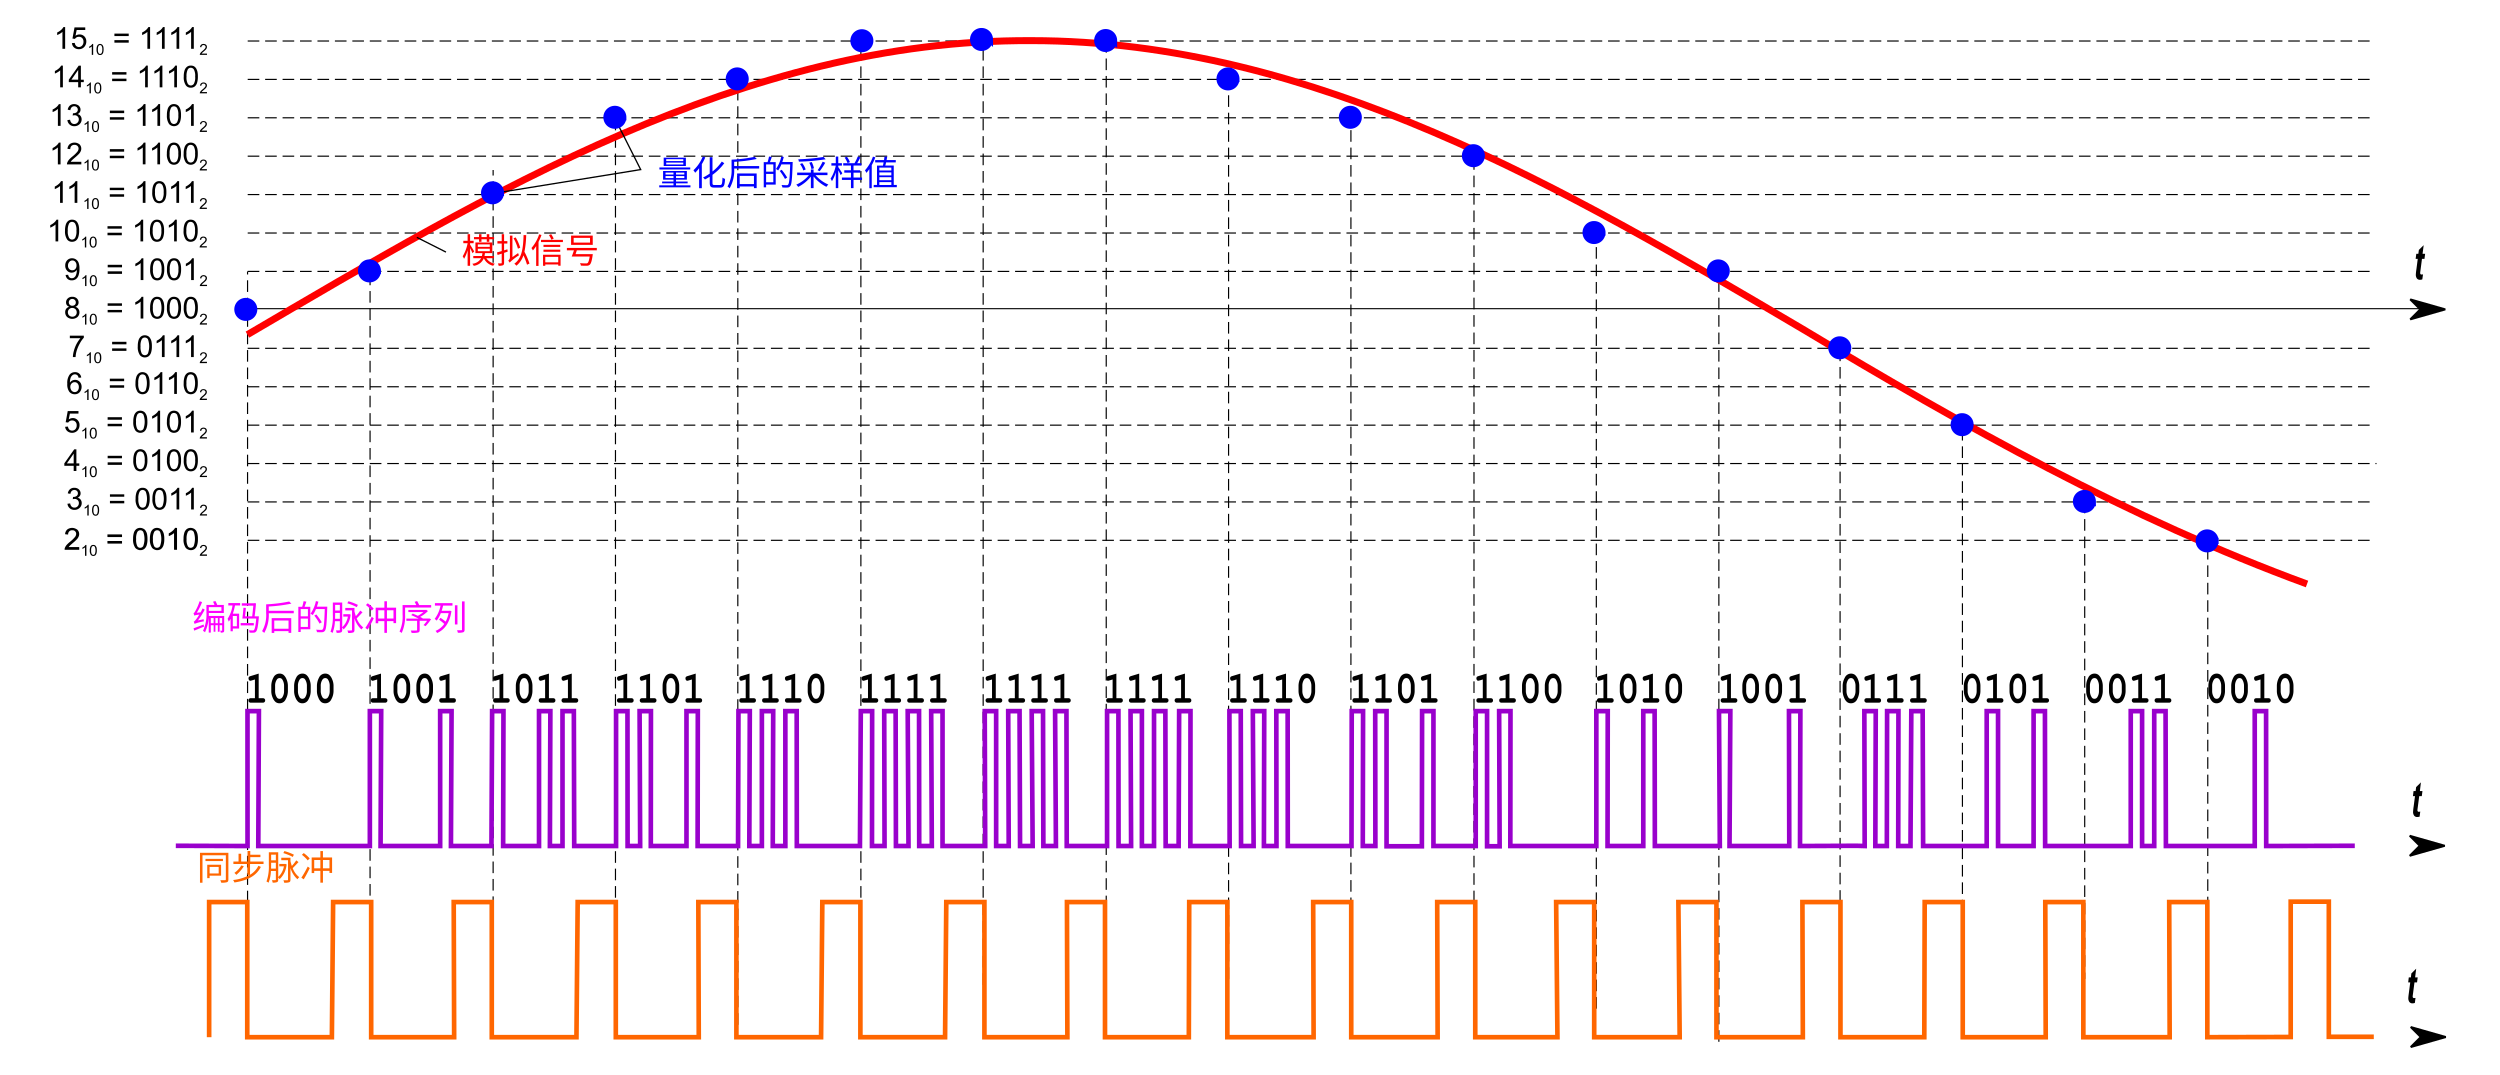 <svg xmlns="http://www.w3.org/2000/svg" viewBox="0 0 566.929 243.751"><defs><style>.a,.b,.d,.e{stroke:#000;}.a,.f{stroke-miterlimit:10;}.a{stroke-width:0.25px;}.b,.c,.d,.f,.g{fill:none;}.b,.c,.d,.g,.m{stroke-miterlimit:11.339;}.b{stroke-width:0.264px;stroke-dasharray:2.637 1.318;}.c{stroke:red;stroke-width:1.583px;}.d{stroke-width:0.299px;}.e{stroke-miterlimit:1.814;stroke-width:0.454px;}.e,.m{fill-rule:evenodd;}.f{stroke:#f60;stroke-width:1.055px;}.g{stroke:#90c;stroke-width:1.055px;}.h{isolation:isolate;}.i,.m{fill:blue;}.j{fill:red;}.k{fill:#f0f;}.l{fill:#f60;}.m{stroke:blue;stroke-width:1.417px;}</style></defs><line class="a" x1="57" y1="70" x2="549" y2="70"/><path class="b" d="M56.139,224.399V61.571m333.65,174.677V61.089M83.92,218.928V60.409m27.908,169.235V38.553m27.744,192.707V26.703m27.744,205.69V18.001m27.908,213.258V9.298m27.73,214.052V9.298m27.908,212.266V9.695m27.744,212.295V18.794m27.744,203.195V26.845m27.908,201.494V35.434M362,228.736V52.159m55.278,27.103v142.73M445.022,97.263V221.992m27.73-108.231V221.992M500.659,124.25v97.742M56.17,9.301H538.361M56.17,18.006H538.361M56.17,26.712H538.645M56.17,35.417H538.645M56.17,44.123H538.645M56.17,52.843H538.645M56.17,61.548H538.645M56.17,87.707H538.645M56.17,96.413H538.645M56.17,105.118H538.928M56.17,113.824H538.645M56.17,122.529H538.645M56.17,78.987H538.645"/><path class="c" d="M56.111,75.886C110.651,43.91,168.452,8.93,233.821,9.213c64.207.02,121.271,33.733,174.904,65.369,36.71,22.08,74.1,43.06,114.439,57.857"/><path d="M547.798,58.708l.15-1.152h.464l.119-.882,1.092-1.077-.255,1.959h.583l-.15,1.152h-.568l-.314,2.423c-.059.434-.091.688-.091.748a.583.583,0,0,0,.06.269.289.289,0,0,0,.255.105c.045,0,.15-.014.329-.03l-.164,1.137a1.436,1.436,0,0,1-.494.09.849.849,0,0,1-.748-.329,1.505,1.505,0,0,1-.224-.882,11.811,11.811,0,0,1,.136-1.212l.299-2.318Zm-1.69,164.076.136-1.137h.478l.105-.897,1.092-1.077-.238,1.974h.583l-.15,1.137h-.583l-.314,2.423c-.059.434-.091.688-.091.748a.553.553,0,0,0,.074.284.312.312,0,0,0,.255.091,1.581,1.581,0,0,0,.314-.031l-.15,1.137a1.462,1.462,0,0,1-.509.091.833.833,0,0,1-.733-.314,1.436,1.436,0,0,1-.238-.882c0-.179.045-.583.133-1.226l.299-2.318Zm1.077-42.238.136-1.152H547.8l.105-.897,1.092-1.077-.238,1.974h.583l-.15,1.152h-.584l-.314,2.423c-.059.434-.091.673-.091.733a.495.495,0,0,0,.074.284.312.312,0,0,0,.255.105c.045,0,.15-.028.314-.045l-.15,1.151a1.877,1.877,0,0,1-.508.074.833.833,0,0,1-.733-.314,1.408,1.408,0,0,1-.238-.882,11.951,11.951,0,0,1,.136-1.226l.299-2.303Zm-56.241-27.792v5.579h.867a.627.627,0,0,1,.449.133.495.495,0,0,1,.133.374.49.49,0,0,1-.133.359.56.56,0,0,1-.449.15H489.209a.577.577,0,0,1-.464-.15.497.497,0,0,1-.136-.374.482.482,0,0,1,.136-.359.632.632,0,0,1,.464-.133h.867v-4.247l-.778.238a1.658,1.658,0,0,1-.269.06.357.357,0,0,1-.284-.165.626.626,0,0,1-.119-.374.576.576,0,0,1,.091-.329.795.795,0,0,1,.374-.196Zm-5.19,0v5.579h.882a.627.627,0,0,1,.449.133.495.495,0,0,1,.133.374.49.49,0,0,1-.133.359.56.56,0,0,1-.449.15h-2.603a.576.576,0,0,1-.464-.15.571.571,0,0,1,0-.733.631.631,0,0,1,.464-.133h.867v-4.247l-.778.238a1.658,1.658,0,0,1-.269.06.357.357,0,0,1-.284-.165.626.626,0,0,1-.119-.374.576.576,0,0,1,.091-.329.794.794,0,0,1,.374-.196Zm-3.725,2.812v1.107a3.87,3.87,0,0,1-.493,1.9,1.518,1.518,0,0,1-1.391.912,1.444,1.444,0,0,1-.882-.269,2.574,2.574,0,0,1-.688-1.002,3.778,3.778,0,0,1-.314-1.541v-1.107a3.864,3.864,0,0,1,.478-1.899,1.518,1.518,0,0,1,1.391-.912,1.445,1.445,0,0,1,.882.269,2.505,2.505,0,0,1,.688.987,3.912,3.912,0,0,1,.329,1.555Zm-.867,0a2.682,2.682,0,0,0-.389-1.451.693.693,0,0,0-.628-.344.766.766,0,0,0-.658.374,2.614,2.614,0,0,0-.374,1.421v1.107a2.591,2.591,0,0,0,.404,1.451.693.693,0,0,0,.628.344.742.742,0,0,0,.643-.374,2.508,2.508,0,0,0,.374-1.421Zm-4.309,0v1.107a3.87,3.87,0,0,1-.493,1.9,1.518,1.518,0,0,1-1.391.912,1.415,1.415,0,0,1-.882-.269,2.425,2.425,0,0,1-.688-1.002,3.779,3.779,0,0,1-.314-1.541v-1.107a3.86,3.86,0,0,1,.479-1.899,1.517,1.517,0,0,1,1.391-.912,1.444,1.444,0,0,1,.882.269,2.502,2.502,0,0,1,.688.987,3.912,3.912,0,0,1,.329,1.555Zm-.867,0a2.681,2.681,0,0,0-.389-1.451.7.7,0,0,0-.643-.344.76.76,0,0,0-.643.374,2.589,2.589,0,0,0-.374,1.421v1.107a2.568,2.568,0,0,0,.404,1.451.692.692,0,0,0,.628.344.743.743,0,0,0,.643-.374,2.508,2.508,0,0,0,.374-1.421Zm44.109,0v1.107a3.87,3.87,0,0,1-.494,1.9,1.488,1.488,0,0,1-1.391.912,1.444,1.444,0,0,1-.882-.269,2.416,2.416,0,0,1-.673-1.002,3.57,3.57,0,0,1-.329-1.541v-1.107a4.024,4.024,0,0,1,.478-1.899,1.518,1.518,0,0,1,1.391-.912,1.415,1.415,0,0,1,.882.269,2.362,2.362,0,0,1,.688.987,3.682,3.682,0,0,1,.329,1.555Zm-.868,0a2.565,2.565,0,0,0-.389-1.451.693.693,0,0,0-.628-.344.727.727,0,0,0-.643.374,2.475,2.475,0,0,0-.374,1.421v1.107a2.707,2.707,0,0,0,.389,1.451.692.692,0,0,0,.628.344.727.727,0,0,0,.643-.374,2.507,2.507,0,0,0,.374-1.421Zm-5.743-2.812v5.579h.868a.626.626,0,0,1,.448.133.497.497,0,0,1,.136.374.481.481,0,0,1-.136.359.56.56,0,0,1-.449.15h-2.603a.576.576,0,0,1-.464-.15.49.49,0,0,1-.119-.374.483.483,0,0,1,.119-.359.632.632,0,0,1,.464-.133h.868v-4.247l-.763.238a2.111,2.111,0,0,1-.284.06.357.357,0,0,1-.284-.165.626.626,0,0,1-.119-.374.576.576,0,0,1,.091-.329.794.794,0,0,1,.374-.196Zm-3.739,2.812v1.107a3.87,3.87,0,0,1-.493,1.9,1.503,1.503,0,0,1-1.391.912,1.445,1.445,0,0,1-.882-.269,2.574,2.574,0,0,1-.688-1.002,3.779,3.779,0,0,1-.314-1.541v-1.107a4.02,4.02,0,0,1,.479-1.899,1.518,1.518,0,0,1,1.391-.912,1.444,1.444,0,0,1,.882.269,2.502,2.502,0,0,1,.688.987,3.684,3.684,0,0,1,.329,1.555Zm-.867,0a2.707,2.707,0,0,0-.389-1.451.693.693,0,0,0-.628-.344.726.726,0,0,0-.643.374,2.475,2.475,0,0,0-.374,1.421v1.107a2.568,2.568,0,0,0,.389,1.451.693.693,0,0,0,.628.344.726.726,0,0,0,.643-.374,2.508,2.508,0,0,0,.374-1.421Zm-4.309,0v1.107a3.87,3.87,0,0,1-.493,1.9,1.518,1.518,0,0,1-1.391.912,1.444,1.444,0,0,1-.882-.269,2.574,2.574,0,0,1-.688-1.002,3.779,3.779,0,0,1-.314-1.541v-1.107a4.023,4.023,0,0,1,.478-1.899,1.518,1.518,0,0,1,1.391-.912,1.444,1.444,0,0,1,.882.269,2.502,2.502,0,0,1,.688.987,3.912,3.912,0,0,1,.329,1.555Zm-.867,0a2.681,2.681,0,0,0-.389-1.451.692.692,0,0,0-.628-.344.727.727,0,0,0-.643.374,2.479,2.479,0,0,0-.389,1.421v1.107a2.566,2.566,0,0,0,.404,1.451.692.692,0,0,0,.628.344.726.726,0,0,0,.643-.374,2.507,2.507,0,0,0,.374-1.421Zm-40.509-2.812v5.579h.882a.627.627,0,0,1,.449.133.495.495,0,0,1,.133.374.49.49,0,0,1-.133.359.561.561,0,0,1-.449.15h-2.617a.56.56,0,0,1-.449-.15.571.571,0,0,1,0-.733.615.615,0,0,1,.449-.133h.882v-4.247l-.778.238a1.658,1.658,0,0,1-.269.06.339.339,0,0,1-.284-.165.531.531,0,0,1-.119-.374.576.576,0,0,1,.091-.329.808.808,0,0,1,.359-.196Zm-3.725,2.812v1.107a3.87,3.87,0,0,1-.493,1.9,1.518,1.518,0,0,1-1.391.912,1.415,1.415,0,0,1-.882-.269,2.425,2.425,0,0,1-.688-1.002,3.779,3.779,0,0,1-.314-1.541v-1.107a3.865,3.865,0,0,1,.478-1.899,1.518,1.518,0,0,1,1.391-.912,1.444,1.444,0,0,1,.882.269,2.502,2.502,0,0,1,.688.987,3.912,3.912,0,0,1,.329,1.555Zm-.867,0a2.682,2.682,0,0,0-.389-1.451.7.7,0,0,0-.643-.344.76.76,0,0,0-.643.374,2.613,2.613,0,0,0-.374,1.421v1.107a2.566,2.566,0,0,0,.404,1.451.693.693,0,0,0,.628.344.743.743,0,0,0,.643-.374,2.508,2.508,0,0,0,.374-1.421Zm-5.757-2.812v5.579h.867a.644.644,0,0,1,.464.133.497.497,0,0,1,.136.374.481.481,0,0,1-.136.359.575.575,0,0,1-.464.15h-2.603a.561.561,0,0,1-.449-.15.571.571,0,0,1,0-.733.615.615,0,0,1,.449-.133h.868v-4.247l-.763.238a1.654,1.654,0,0,1-.269.06.339.339,0,0,1-.284-.165.531.531,0,0,1-.119-.374.751.751,0,0,1,.074-.329.897.897,0,0,1,.374-.196Zm-3.739,2.812v1.107a4.023,4.023,0,0,1-.478,1.9,1.518,1.518,0,0,1-1.391.912,1.415,1.415,0,0,1-.882-.269,2.277,2.277,0,0,1-.688-1.002,3.788,3.788,0,0,1-.329-1.541v-1.107a3.87,3.87,0,0,1,.493-1.899,1.537,1.537,0,0,1,2.273-.643,2.473,2.473,0,0,1,.688.987,3.9,3.9,0,0,1,.314,1.555Zm-.852,0a2.588,2.588,0,0,0-.404-1.451.693.693,0,0,0-.628-.344.742.742,0,0,0-.643.374,2.475,2.475,0,0,0-.374,1.421v1.107a2.568,2.568,0,0,0,.404,1.451.66.66,0,0,0,.628.344.72.72,0,0,0,.628-.374,2.513,2.513,0,0,0,.389-1.421Zm-12.788-2.812v5.579h.867a.646.646,0,0,1,.464.133.497.497,0,0,1,.136.374.481.481,0,0,1-.136.359.576.576,0,0,1-.464.15h-2.602a.56.56,0,0,1-.449-.15.571.571,0,0,1,0-.733.615.615,0,0,1,.449-.133h.867v-4.247l-.763.238a1.658,1.658,0,0,1-.269.06.339.339,0,0,1-.284-.165.531.531,0,0,1-.119-.374.751.751,0,0,1,.074-.329.896.896,0,0,1,.374-.196Zm-13.834,2.812v1.107a4.023,4.023,0,0,1-.478,1.9,1.518,1.518,0,0,1-1.391.912,1.415,1.415,0,0,1-.882-.269,2.277,2.277,0,0,1-.688-1.002,3.788,3.788,0,0,1-.329-1.541v-1.107a3.87,3.87,0,0,1,.493-1.899,1.537,1.537,0,0,1,2.273-.643,2.502,2.502,0,0,1,.688.987,3.9,3.9,0,0,1,.314,1.555Zm-.852,0a2.566,2.566,0,0,0-.404-1.451.693.693,0,0,0-.628-.344.742.742,0,0,0-.643.374,2.475,2.475,0,0,0-.374,1.421v1.107a2.591,2.591,0,0,0,.404,1.451.663.663,0,0,0,.628.344.72.72,0,0,0,.628-.374,2.513,2.513,0,0,0,.389-1.421Zm4.337-2.812v5.579h.868a.644.644,0,0,1,.463.133.568.568,0,0,1,.119.374.549.549,0,0,1-.119.359.575.575,0,0,1-.463.15H423.379a.56.56,0,0,1-.449-.15.497.497,0,0,1-.136-.374.482.482,0,0,1,.136-.359.614.614,0,0,1,.449-.133h.868v-4.247l-.763.238a1.739,1.739,0,0,1-.284.06.379.379,0,0,1-.284-.165.626.626,0,0,1-.119-.374.576.576,0,0,1,.091-.329.794.794,0,0,1,.374-.196Zm-17.006,0v5.579h.868a.645.645,0,0,1,.464.133.568.568,0,0,1,.119.374.549.549,0,0,1-.119.359.575.575,0,0,1-.464.15h-2.603a.56.56,0,0,1-.449-.15.497.497,0,0,1-.136-.374.482.482,0,0,1,.136-.359.615.615,0,0,1,.449-.133h.867v-4.247l-.763.238a1.744,1.744,0,0,1-.284.06.379.379,0,0,1-.284-.165.626.626,0,0,1-.119-.374.576.576,0,0,1,.091-.329.794.794,0,0,1,.374-.196Zm22.12,0v5.579h.867a.627.627,0,0,1,.449.133.497.497,0,0,1,.136.374.481.481,0,0,1-.136.359.56.56,0,0,1-.449.15h-2.602a.56.56,0,0,1-.449-.15.571.571,0,0,1,0-.733.615.615,0,0,1,.449-.133h.868v-4.247l-.763.238a1.743,1.743,0,0,1-.284.06.38.38,0,0,1-.284-.165.626.626,0,0,1-.119-.374.576.576,0,0,1,.091-.329.794.794,0,0,1,.374-.196Zm-37.702,0v5.579h.868a.626.626,0,0,1,.449.133.495.495,0,0,1,.133.374.49.49,0,0,1-.133.359.56.56,0,0,1-.449.15h-2.603a.595.595,0,0,1-.463-.15.568.568,0,0,1-.119-.374.551.551,0,0,1,.119-.359.659.659,0,0,1,.463-.133h.868v-4.247l-.763.238a2.195,2.195,0,0,1-.284.06.379.379,0,0,1-.284-.165.626.626,0,0,1-.119-.374.576.576,0,0,1,.091-.329.794.794,0,0,1,.374-.196Zm11.591,2.812v1.107a3.87,3.87,0,0,1-.493,1.9,1.488,1.488,0,0,1-1.391.912,1.445,1.445,0,0,1-.882-.269,2.574,2.574,0,0,1-.688-1.002,3.779,3.779,0,0,1-.314-1.541v-1.107a4.02,4.02,0,0,1,.479-1.899,1.518,1.518,0,0,1,1.391-.912,1.413,1.413,0,0,1,.882.269,2.333,2.333,0,0,1,.688.987,3.682,3.682,0,0,1,.329,1.555Zm-.867,0a2.565,2.565,0,0,0-.389-1.451.692.692,0,0,0-.628-.344.726.726,0,0,0-.643.374,2.475,2.475,0,0,0-.374,1.421v1.107a2.567,2.567,0,0,0,.389,1.451.693.693,0,0,0,.628.344.726.726,0,0,0,.643-.374,2.507,2.507,0,0,0,.374-1.421Zm-4.368,0v1.107a3.87,3.87,0,0,1-.493,1.9,1.488,1.488,0,0,1-1.391.912,1.445,1.445,0,0,1-.882-.269,2.574,2.574,0,0,1-.688-1.002,3.779,3.779,0,0,1-.314-1.541v-1.107a4.023,4.023,0,0,1,.478-1.899,1.518,1.518,0,0,1,1.391-.912,1.414,1.414,0,0,1,.882.269,2.362,2.362,0,0,1,.688.987,3.684,3.684,0,0,1,.329,1.555Zm-.867,0a2.566,2.566,0,0,0-.389-1.451.693.693,0,0,0-.628-.344.727.727,0,0,0-.643.374,2.475,2.475,0,0,0-.374,1.421v1.107a2.565,2.565,0,0,0,.389,1.451.693.693,0,0,0,.628.344.727.727,0,0,0,.643-.374,2.508,2.508,0,0,0,.374-1.421Zm-16.572,0v1.107a3.868,3.868,0,0,1-.494,1.9,1.488,1.488,0,0,1-1.391.912,1.444,1.444,0,0,1-.882-.269,2.417,2.417,0,0,1-.673-1.002,3.571,3.571,0,0,1-.329-1.541v-1.107a4.023,4.023,0,0,1,.478-1.899,1.518,1.518,0,0,1,1.391-.912,1.415,1.415,0,0,1,.882.269,2.363,2.363,0,0,1,.688.987,3.684,3.684,0,0,1,.329,1.555Zm-.868,0a2.568,2.568,0,0,0-.389-1.451.693.693,0,0,0-.628-.344.726.726,0,0,0-.643.374,2.475,2.475,0,0,0-.374,1.421v1.107a2.708,2.708,0,0,0,.389,1.451.693.693,0,0,0,.628.344.726.726,0,0,0,.643-.374,2.508,2.508,0,0,0,.374-1.421Zm-5.743-2.812v5.579h.867a.627.627,0,0,1,.449.133.497.497,0,0,1,.136.374.48.48,0,0,1-.136.359.56.56,0,0,1-.449.15h-2.602a.577.577,0,0,1-.464-.15.49.49,0,0,1-.119-.374.483.483,0,0,1,.119-.359.636.636,0,0,1,.464-.133h.868v-4.247l-.763.238a2.111,2.111,0,0,1-.284.06.358.358,0,0,1-.284-.165.626.626,0,0,1-.119-.374.576.576,0,0,1,.091-.329.794.794,0,0,1,.374-.196Zm-3.739,2.812v1.107a3.869,3.869,0,0,1-.494,1.9,1.502,1.502,0,0,1-1.391.912,1.445,1.445,0,0,1-.882-.269,2.574,2.574,0,0,1-.688-1.002,3.78,3.78,0,0,1-.314-1.541v-1.107a4.02,4.02,0,0,1,.479-1.899,1.517,1.517,0,0,1,1.391-.912,1.444,1.444,0,0,1,.882.269,2.501,2.501,0,0,1,.688.987,3.682,3.682,0,0,1,.329,1.555Zm-.868,0a2.682,2.682,0,0,0-.389-1.451.693.693,0,0,0-.628-.344.727.727,0,0,0-.643.374,2.475,2.475,0,0,0-.374,1.421v1.107a2.565,2.565,0,0,0,.389,1.451.692.692,0,0,0,.628.344.727.727,0,0,0,.643-.374,2.507,2.507,0,0,0,.374-1.421Zm-5.757-2.812v5.579h.882a.627.627,0,0,1,.449.133.495.495,0,0,1,.133.374.49.49,0,0,1-.133.359.56.56,0,0,1-.449.15H362.747a.576.576,0,0,1-.464-.15.497.497,0,0,1-.136-.374.482.482,0,0,1,.136-.359.631.631,0,0,1,.464-.133h.867v-4.247l-.778.238a1.658,1.658,0,0,1-.269.06.357.357,0,0,1-.284-.165.626.626,0,0,1-.119-.374.576.576,0,0,1,.091-.329.794.794,0,0,1,.374-.196Zm-10.381,2.812v1.107a4.02,4.02,0,0,1-.479,1.9,1.517,1.517,0,0,1-1.391.912,1.49,1.49,0,0,1-.897-.269,2.416,2.416,0,0,1-.673-1.002,3.571,3.571,0,0,1-.329-1.541v-1.107a3.87,3.87,0,0,1,.493-1.899,1.488,1.488,0,0,1,1.391-.912,1.4,1.4,0,0,1,.868.269,2.219,2.219,0,0,1,.688.987,3.684,3.684,0,0,1,.329,1.555Zm-.853,0a2.591,2.591,0,0,0-.404-1.451.693.693,0,0,0-.628-.344.742.742,0,0,0-.643.374,2.475,2.475,0,0,0-.374,1.421v1.107a2.588,2.588,0,0,0,.404,1.451.66.66,0,0,0,.628.344.72.72,0,0,0,.628-.374,2.513,2.513,0,0,0,.389-1.421Zm-4.323,0v1.107a4.023,4.023,0,0,1-.478,1.9,1.523,1.523,0,0,1-1.406.912,1.444,1.444,0,0,1-.882-.269,2.42,2.42,0,0,1-.673-1.002,3.569,3.569,0,0,1-.329-1.541v-1.107a3.87,3.87,0,0,1,.493-1.899,1.488,1.488,0,0,1,1.391-.912,1.401,1.401,0,0,1,.868.269,2.363,2.363,0,0,1,.688.987,3.684,3.684,0,0,1,.329,1.555Zm-.867,0a2.565,2.565,0,0,0-.389-1.451.692.692,0,0,0-.628-.344.726.726,0,0,0-.643.374,2.475,2.475,0,0,0-.374,1.421v1.107a2.707,2.707,0,0,0,.389,1.451.7.7,0,0,0,.643.344.72.72,0,0,0,.628-.374,2.508,2.508,0,0,0,.374-1.421ZM342.3,152.753v5.579h.867a.627.627,0,0,1,.449.133.497.497,0,0,1,.136.374.481.481,0,0,1-.136.359.56.56,0,0,1-.449.15h-2.602a.597.597,0,0,1-.464-.15.568.568,0,0,1-.119-.374.551.551,0,0,1,.119-.359.659.659,0,0,1,.464-.133h.867v-4.247l-.763.238a2.108,2.108,0,0,1-.284.06.38.38,0,0,1-.284-.165.626.626,0,0,1-.119-.374.576.576,0,0,1,.091-.329.795.795,0,0,1,.374-.196Zm-5.176,0v5.579h.867a.627.627,0,0,1,.449.133.495.495,0,0,1,.133.374.49.49,0,0,1-.133.359.561.561,0,0,1-.449.15h-2.603a.576.576,0,0,1-.464-.15.568.568,0,0,1-.119-.374.551.551,0,0,1,.119-.359.632.632,0,0,1,.464-.133h.868v-4.247l-.763.238a2.198,2.198,0,0,1-.284.06.357.357,0,0,1-.284-.165.626.626,0,0,1-.119-.374.576.576,0,0,1,.091-.329.794.794,0,0,1,.374-.196Zm-12.592,0v5.579h.882a.627.627,0,0,1,.449.133.497.497,0,0,1,.136.374.481.481,0,0,1-.136.359.56.56,0,0,1-.449.15h-2.617a.56.56,0,0,1-.449-.15.571.571,0,0,1,0-.733.615.615,0,0,1,.449-.133h.882v-4.247l-.778.238a1.654,1.654,0,0,1-.269.06.338.338,0,0,1-.284-.165.531.531,0,0,1-.119-.374.576.576,0,0,1,.091-.329.807.807,0,0,1,.359-.196Zm-3.725,2.812v1.107a3.869,3.869,0,0,1-.494,1.9,1.517,1.517,0,0,1-1.391.912,1.414,1.414,0,0,1-.882-.269,2.422,2.422,0,0,1-.688-1.002,3.78,3.78,0,0,1-.314-1.541v-1.107a3.863,3.863,0,0,1,.478-1.899,1.518,1.518,0,0,1,1.391-.912,1.445,1.445,0,0,1,.882.269,2.504,2.504,0,0,1,.688.987,3.912,3.912,0,0,1,.329,1.555Zm-.868,0a2.709,2.709,0,0,0-.389-1.451.701.701,0,0,0-.643-.344.76.76,0,0,0-.643.374,2.614,2.614,0,0,0-.374,1.421v1.107a2.566,2.566,0,0,0,.404,1.451.692.692,0,0,0,.628.344.742.742,0,0,0,.643-.374,2.508,2.508,0,0,0,.374-1.421Zm-5.757-2.812v5.579h.868a.646.646,0,0,1,.464.133.495.495,0,0,1,.133.374.49.49,0,0,1-.133.359.576.576,0,0,1-.464.15h-2.602a.561.561,0,0,1-.449-.15.497.497,0,0,1-.136-.374.482.482,0,0,1,.136-.359.615.615,0,0,1,.449-.133h.867v-4.247l-.763.238a1.658,1.658,0,0,1-.269.06.339.339,0,0,1-.284-.165.531.531,0,0,1-.119-.374.75.75,0,0,1,.074-.329.896.896,0,0,1,.374-.196Zm-5.176,0v5.579h.867a.646.646,0,0,1,.464.133.495.495,0,0,1,.133.374.49.49,0,0,1-.133.359.576.576,0,0,1-.464.15h-2.602a.56.56,0,0,1-.449-.15.571.571,0,0,1,0-.733.615.615,0,0,1,.449-.133h.867v-4.247l-.763.238a1.658,1.658,0,0,1-.269.06.384.384,0,0,1-.299-.165.626.626,0,0,1-.119-.374.576.576,0,0,1,.091-.329.897.897,0,0,1,.374-.196Zm-10.769,2.812v1.107a3.865,3.865,0,0,1-.478,1.9,1.518,1.518,0,0,1-1.391.912,1.414,1.414,0,0,1-.882-.269,2.425,2.425,0,0,1-.688-1.002,3.788,3.788,0,0,1-.329-1.541v-1.107a3.87,3.87,0,0,1,.493-1.899,1.488,1.488,0,0,1,1.391-.912,1.444,1.444,0,0,1,.882.269,2.502,2.502,0,0,1,.688.987,3.9,3.9,0,0,1,.314,1.555Zm-.853,0a2.588,2.588,0,0,0-.404-1.451.693.693,0,0,0-.628-.344.742.742,0,0,0-.643.374,2.475,2.475,0,0,0-.374,1.421v1.107a2.588,2.588,0,0,0,.404,1.451.693.693,0,0,0,.628.344.76.76,0,0,0,.643-.374,2.65,2.65,0,0,0,.374-1.421Zm-5.757-2.812v5.579h.868a.644.644,0,0,1,.463.133.495.495,0,0,1,.133.374.49.49,0,0,1-.133.359.575.575,0,0,1-.463.15h-2.603a.56.56,0,0,1-.449-.15.497.497,0,0,1-.136-.374.482.482,0,0,1,.136-.359.614.614,0,0,1,.449-.133h.868v-4.247l-.763.238a1.658,1.658,0,0,1-.269.06.384.384,0,0,1-.299-.165.626.626,0,0,1-.119-.374.576.576,0,0,1,.091-.329.896.896,0,0,1,.374-.196Zm-5.176,0v5.579h.868a.645.645,0,0,1,.464.133.568.568,0,0,1,.119.374.549.549,0,0,1-.119.359.575.575,0,0,1-.464.15h-2.603a.56.56,0,0,1-.449-.15.571.571,0,0,1,0-.733.619.619,0,0,1,.449-.133h.867v-4.247l-.762.238a1.741,1.741,0,0,1-.284.06.379.379,0,0,1-.284-.165.626.626,0,0,1-.119-.374.575.575,0,0,1,.091-.329.794.794,0,0,1,.374-.196Zm-5.176,0v5.579h.867a.627.627,0,0,1,.449.133.497.497,0,0,1,.136.374.48.48,0,0,1-.136.359.561.561,0,0,1-.449.15h-2.602a.56.56,0,0,1-.449-.15.571.571,0,0,1,0-.733.615.615,0,0,1,.449-.133h.868v-4.247l-.763.238a1.745,1.745,0,0,1-.284.06.38.38,0,0,1-.284-.165.626.626,0,0,1-.119-.374.576.576,0,0,1,.091-.329.794.794,0,0,1,.374-.196Zm-94.341,2.812v1.107a4.021,4.021,0,0,1-.479,1.9,1.517,1.517,0,0,1-1.391.912,1.49,1.49,0,0,1-.897-.269,2.417,2.417,0,0,1-.673-1.002,3.57,3.57,0,0,1-.329-1.541v-1.107a3.87,3.87,0,0,1,.493-1.899,1.488,1.488,0,0,1,1.391-.912,1.4,1.4,0,0,1,.868.269,2.22,2.22,0,0,1,.688.987,3.684,3.684,0,0,1,.329,1.555Zm-.853,0a2.568,2.568,0,0,0-.404-1.451.693.693,0,0,0-.628-.344.743.743,0,0,0-.643.374,2.475,2.475,0,0,0-.374,1.421v1.107a2.588,2.588,0,0,0,.404,1.451.66.66,0,0,0,.628.344.72.72,0,0,0,.628-.374,2.513,2.513,0,0,0,.389-1.421Zm-5.757-2.812v5.579h.868a.626.626,0,0,1,.449.133.497.497,0,0,1,.136.374.481.481,0,0,1-.136.359.56.56,0,0,1-.449.15h-2.603a.56.56,0,0,1-.449-.15.571.571,0,0,1,0-.733.615.615,0,0,1,.449-.133h.867v-4.247l-.763.238a1.744,1.744,0,0,1-.284.06.379.379,0,0,1-.284-.165.626.626,0,0,1-.119-.374.576.576,0,0,1,.091-.329.794.794,0,0,1,.374-.196Zm-5.176,0v5.579h.867a.627.627,0,0,1,.449.133.497.497,0,0,1,.136.374.48.48,0,0,1-.136.359.561.561,0,0,1-.449.15h-2.602a.596.596,0,0,1-.464-.15.568.568,0,0,1-.119-.374.551.551,0,0,1,.119-.359.659.659,0,0,1,.464-.133h.868v-4.247l-.763.238a2.111,2.111,0,0,1-.284.06.38.38,0,0,1-.284-.165.626.626,0,0,1-.119-.374.576.576,0,0,1,.091-.329.794.794,0,0,1,.374-.196Zm-5.176,0v5.579h.868a.627.627,0,0,1,.449.133.495.495,0,0,1,.133.374.49.49,0,0,1-.133.359.56.56,0,0,1-.449.15h-2.602a.577.577,0,0,1-.464-.15.568.568,0,0,1-.119-.374.551.551,0,0,1,.119-.359.632.632,0,0,1,.464-.133h.867v-4.247l-.763.238a2.199,2.199,0,0,1-.284.06.357.357,0,0,1-.284-.165.626.626,0,0,1-.119-.374.576.576,0,0,1,.091-.329.794.794,0,0,1,.374-.196Zm43.258,0v5.579h.868a.644.644,0,0,1,.463.133.495.495,0,0,1,.133.374.49.49,0,0,1-.133.359.575.575,0,0,1-.463.15h-2.603a.561.561,0,0,1-.449-.15.571.571,0,0,1,0-.733.615.615,0,0,1,.449-.133h.867v-4.247l-.762.238a1.658,1.658,0,0,1-.269.06.339.339,0,0,1-.284-.165.531.531,0,0,1-.119-.374.75.75,0,0,1,.074-.329.896.896,0,0,1,.374-.196Zm-5.176,0v5.579h.867a.646.646,0,0,1,.464.133.495.495,0,0,1,.133.374.49.49,0,0,1-.133.359.576.576,0,0,1-.464.15h-2.602a.56.56,0,0,1-.449-.15.497.497,0,0,1-.136-.374.482.482,0,0,1,.136-.359.615.615,0,0,1,.449-.133h.867v-4.247l-.763.238a1.658,1.658,0,0,1-.269.06.385.385,0,0,1-.299-.165.626.626,0,0,1-.119-.374.576.576,0,0,1,.091-.329.897.897,0,0,1,.374-.196Zm-5.176,0v5.579h.867a.646.646,0,0,1,.464.133.568.568,0,0,1,.119.374.549.549,0,0,1-.119.359.576.576,0,0,1-.464.15h-2.602a.56.56,0,0,1-.449-.15.571.571,0,0,1,0-.733.615.615,0,0,1,.449-.133h.868v-4.247l-.763.238a1.745,1.745,0,0,1-.284.06.38.38,0,0,1-.284-.165.626.626,0,0,1-.119-.374.576.576,0,0,1,.091-.329.794.794,0,0,1,.374-.196Zm-5.176,0v5.579h.868a.627.627,0,0,1,.449.133.495.495,0,0,1,.133.374.49.49,0,0,1-.133.359.56.56,0,0,1-.449.15h-2.603a.56.56,0,0,1-.449-.15.571.571,0,0,1,0-.733.614.614,0,0,1,.449-.133h.868v-4.247l-.763.238a1.742,1.742,0,0,1-.284.06.379.379,0,0,1-.284-.165.626.626,0,0,1-.119-.374.576.576,0,0,1,.091-.329.794.794,0,0,1,.374-.196Zm43.655,0v5.579h.867a.627.627,0,0,1,.449.133.497.497,0,0,1,.136.374.48.48,0,0,1-.136.359.561.561,0,0,1-.449.15h-2.602a.597.597,0,0,1-.464-.15.568.568,0,0,1-.119-.374.551.551,0,0,1,.119-.359.66.66,0,0,1,.464-.133h.868v-4.247l-.763.238a2.111,2.111,0,0,1-.284.06.38.38,0,0,1-.284-.165.626.626,0,0,1-.119-.374.576.576,0,0,1,.091-.329.794.794,0,0,1,.374-.196Zm-5.176,0v5.579h.868a.627.627,0,0,1,.449.133.497.497,0,0,1,.136.374.481.481,0,0,1-.136.359.56.56,0,0,1-.449.15h-2.602a.577.577,0,0,1-.464-.15.49.49,0,0,1-.119-.374.483.483,0,0,1,.119-.359.632.632,0,0,1,.464-.133h.867v-4.247l-.763.238a2.111,2.111,0,0,1-.284.06.358.358,0,0,1-.284-.165.626.626,0,0,1-.119-.374.576.576,0,0,1,.091-.329.794.794,0,0,1,.374-.196Zm-5.176,0v5.579h.867a.627.627,0,0,1,.449.133.495.495,0,0,1,.133.374.49.49,0,0,1-.133.359.564.564,0,0,1-.449.15H229.268a.576.576,0,0,1-.464-.15.497.497,0,0,1-.136-.374.482.482,0,0,1,.136-.359.631.631,0,0,1,.464-.133h.868v-4.247l-.778.238a1.658,1.658,0,0,1-.269.06.357.357,0,0,1-.284-.165.626.626,0,0,1-.119-.374.576.576,0,0,1,.091-.329.795.795,0,0,1,.374-.196Zm-5.19,0v5.579h.882a.627.627,0,0,1,.449.133.495.495,0,0,1,.133.374.49.49,0,0,1-.133.359.561.561,0,0,1-.449.15h-2.602a.577.577,0,0,1-.464-.15.571.571,0,0,1,0-.733.632.632,0,0,1,.464-.133h.868v-4.247l-.778.238a1.658,1.658,0,0,1-.269.06.358.358,0,0,1-.284-.165.626.626,0,0,1-.119-.374.576.576,0,0,1,.091-.329.794.794,0,0,1,.374-.196Zm42.89,0v5.579h.867a.627.627,0,0,1,.449.133.497.497,0,0,1,.136.374.481.481,0,0,1-.136.359.56.56,0,0,1-.449.15h-2.602a.577.577,0,0,1-.464-.15.571.571,0,0,1,0-.733.632.632,0,0,1,.464-.133h.867v-4.247l-.778.238a1.658,1.658,0,0,1-.269.06.358.358,0,0,1-.284-.165.626.626,0,0,1-.119-.374.576.576,0,0,1,.091-.329.794.794,0,0,1,.374-.196Zm-5.191,0v5.579h.882a.627.627,0,0,1,.449.133.497.497,0,0,1,.136.374.481.481,0,0,1-.136.359.56.56,0,0,1-.449.15h-2.602a.577.577,0,0,1-.464-.15.571.571,0,0,1,0-.733.632.632,0,0,1,.464-.133h.867v-4.247l-.778.238a1.658,1.658,0,0,1-.269.06.357.357,0,0,1-.284-.165.626.626,0,0,1-.119-.374.555.555,0,0,1,.091-.329.795.795,0,0,1,.374-.196Zm-5.176,0v5.579h.882a.627.627,0,0,1,.449.133.496.496,0,0,1,.133.374.49.49,0,0,1-.133.359.56.56,0,0,1-.449.15h-2.618a.56.56,0,0,1-.449-.15.497.497,0,0,1-.136-.374.482.482,0,0,1,.136-.359.614.614,0,0,1,.449-.133h.882v-4.247l-.777.238a1.658,1.658,0,0,1-.269.06.338.338,0,0,1-.284-.165.531.531,0,0,1-.119-.374.576.576,0,0,1,.091-.329.808.808,0,0,1,.359-.196Zm-5.176,0v5.579h.868a.644.644,0,0,1,.464.133.495.495,0,0,1,.133.374.49.49,0,0,1-.133.359.575.575,0,0,1-.464.15h-2.603a.561.561,0,0,1-.449-.15.571.571,0,0,1,0-.733.615.615,0,0,1,.449-.133h.882v-4.247l-.778.238a1.658,1.658,0,0,1-.269.06.339.339,0,0,1-.284-.165.531.531,0,0,1-.119-.374.576.576,0,0,1,.091-.329.808.808,0,0,1,.359-.196Zm-151.234,0v5.579h.867a.646.646,0,0,1,.464.133.568.568,0,0,1,.119.374.549.549,0,0,1-.119.359.576.576,0,0,1-.464.15h-2.602a.56.56,0,0,1-.449-.15.57.57,0,0,1,0-.733.615.615,0,0,1,.449-.133h.868v-4.247l-.763.238a1.743,1.743,0,0,1-.284.06.38.38,0,0,1-.284-.165.626.626,0,0,1-.119-.374.576.576,0,0,1,.091-.329.794.794,0,0,1,.374-.196Zm-3.739,2.812v1.107a4.023,4.023,0,0,1-.478,1.9,1.523,1.523,0,0,1-1.406.912,1.445,1.445,0,0,1-.882-.269,2.419,2.419,0,0,1-.673-1.002,3.57,3.57,0,0,1-.329-1.541v-1.107a3.87,3.87,0,0,1,.493-1.899,1.488,1.488,0,0,1,1.391-.912,1.4,1.4,0,0,1,.868.269,2.359,2.359,0,0,1,.688.987,3.682,3.682,0,0,1,.329,1.555Zm-.867,0a2.565,2.565,0,0,0-.389-1.451.693.693,0,0,0-.628-.344.727.727,0,0,0-.643.374,2.475,2.475,0,0,0-.374,1.421v1.107a2.682,2.682,0,0,0,.389,1.451.7.7,0,0,0,.643.344.72.72,0,0,0,.628-.374,2.508,2.508,0,0,0,.374-1.421Zm-4.309,0v1.107a3.87,3.87,0,0,1-.493,1.9,1.488,1.488,0,0,1-1.391.912,1.444,1.444,0,0,1-.882-.269,2.417,2.417,0,0,1-.673-1.002,3.571,3.571,0,0,1-.329-1.541v-1.107a4.023,4.023,0,0,1,.478-1.899,1.518,1.518,0,0,1,1.391-.912,1.415,1.415,0,0,1,.882.269,2.362,2.362,0,0,1,.688.987,3.684,3.684,0,0,1,.329,1.555Zm-.867,0a2.565,2.565,0,0,0-.389-1.451.693.693,0,0,0-.628-.344.726.726,0,0,0-.643.374,2.475,2.475,0,0,0-.374,1.421v1.107a2.682,2.682,0,0,0,.389,1.451.693.693,0,0,0,.628.344.727.727,0,0,0,.643-.374,2.508,2.508,0,0,0,.374-1.421ZM86.4,152.753v5.579h.867a.626.626,0,0,1,.449.133.496.496,0,0,1,.133.374.49.49,0,0,1-.133.359.56.56,0,0,1-.449.15H84.665a.577.577,0,0,1-.464-.15.568.568,0,0,1-.119-.374.551.551,0,0,1,.119-.359.632.632,0,0,1,.464-.133h.867v-4.247l-.763.238a2.111,2.111,0,0,1-.284.06.358.358,0,0,1-.284-.165.626.626,0,0,1-.119-.374.576.576,0,0,1,.091-.329.794.794,0,0,1,.374-.196Zm43.258,0v5.579h.867a.646.646,0,0,1,.464.133.495.495,0,0,1,.133.374.49.49,0,0,1-.133.359.576.576,0,0,1-.464.15h-2.602a.56.56,0,0,1-.449-.15.57.57,0,0,1,0-.733.615.615,0,0,1,.449-.133h.867v-4.247l-.763.238a1.654,1.654,0,0,1-.269.06.338.338,0,0,1-.284-.165.531.531,0,0,1-.119-.374.714.714,0,0,1,.074-.329.897.897,0,0,1,.374-.196Zm-5.176,0v5.579h.868a.646.646,0,0,1,.464.133.495.495,0,0,1,.133.374.49.49,0,0,1-.133.359.576.576,0,0,1-.464.15h-2.602a.56.56,0,0,1-.449-.15.571.571,0,0,1,0-.733.615.615,0,0,1,.449-.133h.867v-4.247l-.763.238a1.658,1.658,0,0,1-.269.06.384.384,0,0,1-.299-.165.626.626,0,0,1-.119-.374.555.555,0,0,1,.091-.329.896.896,0,0,1,.374-.196Zm-3.739,2.812v1.107a4.02,4.02,0,0,1-.479,1.9,1.518,1.518,0,0,1-1.391.912,1.49,1.49,0,0,1-.897-.269,2.417,2.417,0,0,1-.673-1.002,3.571,3.571,0,0,1-.329-1.541v-1.107a3.869,3.869,0,0,1,.494-1.899,1.488,1.488,0,0,1,1.391-.912,1.4,1.4,0,0,1,.867.269,2.219,2.219,0,0,1,.688.987,3.682,3.682,0,0,1,.329,1.555Zm-.853,0a2.568,2.568,0,0,0-.404-1.451.693.693,0,0,0-.628-.344.742.742,0,0,0-.643.374,2.475,2.475,0,0,0-.374,1.421v1.107a2.568,2.568,0,0,0,.404,1.451.66.66,0,0,0,.628.344.72.72,0,0,0,.628-.374,2.513,2.513,0,0,0,.389-1.421Zm-5.757-2.812v5.579H115a.627.627,0,0,1,.449.133.495.495,0,0,1,.133.374.49.49,0,0,1-.133.359.56.56,0,0,1-.449.15h-2.602a.561.561,0,0,1-.449-.15.571.571,0,0,1,0-.733.615.615,0,0,1,.449-.133h.867v-4.247l-.763.238a1.746,1.746,0,0,1-.284.06.38.38,0,0,1-.284-.165.626.626,0,0,1-.119-.374.575.575,0,0,1,.091-.329.794.794,0,0,1,.374-.196Zm-38.496,2.812v1.107a3.87,3.87,0,0,1-.493,1.9,1.488,1.488,0,0,1-1.391.912,1.444,1.444,0,0,1-.882-.269,2.392,2.392,0,0,1-.673-1.002,3.567,3.567,0,0,1-.329-1.541v-1.107a4.023,4.023,0,0,1,.478-1.899,1.518,1.518,0,0,1,1.391-.912,1.415,1.415,0,0,1,.882.269,2.362,2.362,0,0,1,.688.987,3.684,3.684,0,0,1,.329,1.555Zm-.867,0a2.565,2.565,0,0,0-.389-1.451.692.692,0,0,0-.628-.344.726.726,0,0,0-.643.374,2.475,2.475,0,0,0-.374,1.421v1.107a2.682,2.682,0,0,0,.389,1.451.693.693,0,0,0,.628.344.726.726,0,0,0,.643-.374,2.508,2.508,0,0,0,.374-1.421Zm-4.306,0v1.107a3.869,3.869,0,0,1-.494,1.9,1.488,1.488,0,0,1-1.391.912,1.444,1.444,0,0,1-.882-.269,2.558,2.558,0,0,1-.688-1.002,3.784,3.784,0,0,1-.314-1.541v-1.107a4.023,4.023,0,0,1,.478-1.899,1.518,1.518,0,0,1,1.391-.912,1.415,1.415,0,0,1,.882.269,2.352,2.352,0,0,1,.688.987,3.679,3.679,0,0,1,.329,1.555Zm-.868,0a2.57,2.57,0,0,0-.389-1.451.692.692,0,0,0-.628-.344.727.727,0,0,0-.643.374,2.482,2.482,0,0,0-.374,1.421v1.107a2.57,2.57,0,0,0,.389,1.451.692.692,0,0,0,.628.344.727.727,0,0,0,.643-.374,2.515,2.515,0,0,0,.374-1.421Zm-4.309,0v1.107a3.87,3.87,0,0,1-.493,1.9,1.503,1.503,0,0,1-1.391.912,1.444,1.444,0,0,1-.882-.269,2.561,2.561,0,0,1-.688-1.002,3.784,3.784,0,0,1-.314-1.541v-1.107a4.023,4.023,0,0,1,.478-1.899,1.518,1.518,0,0,1,1.391-.912,1.444,1.444,0,0,1,.882.269,2.49,2.49,0,0,1,.688.987,3.679,3.679,0,0,1,.329,1.555Zm-.867,0a2.695,2.695,0,0,0-.389-1.451.692.692,0,0,0-.628-.344.727.727,0,0,0-.643.374,2.482,2.482,0,0,0-.374,1.421v1.107a2.57,2.57,0,0,0,.389,1.451.692.692,0,0,0,.628.344.727.727,0,0,0,.643-.374,2.514,2.514,0,0,0,.374-1.421Zm-5.757-2.812v5.579h.882a.627.627,0,0,1,.449.133.499.499,0,0,1,.135.374.483.483,0,0,1-.135.359.561.561,0,0,1-.449.15H56.942a.577.577,0,0,1-.464-.15.499.499,0,0,1-.135-.374.484.484,0,0,1,.135-.359.632.632,0,0,1,.464-.133H57.81v-4.247l-.778.238a1.665,1.665,0,0,1-.269.06.358.358,0,0,1-.284-.165.62.62,0,0,1-.12-.374.573.573,0,0,1,.09-.329.8.8,0,0,1,.374-.196Zm99.103,0v5.579h.867a.627.627,0,0,1,.449.133.497.497,0,0,1,.136.374.481.481,0,0,1-.136.359.56.56,0,0,1-.449.15H156.03a.597.597,0,0,1-.464-.15.568.568,0,0,1-.119-.374.551.551,0,0,1,.119-.359.659.659,0,0,1,.464-.133h.867v-4.247l-.763.238a2.106,2.106,0,0,1-.284.06.379.379,0,0,1-.284-.165.626.626,0,0,1-.119-.374.555.555,0,0,1,.091-.329.795.795,0,0,1,.374-.196Zm-3.739,2.812v1.107a3.867,3.867,0,0,1-.494,1.9,1.488,1.488,0,0,1-1.391.912,1.445,1.445,0,0,1-.882-.269,2.572,2.572,0,0,1-.688-1.002,3.78,3.78,0,0,1-.314-1.541v-1.107a4.023,4.023,0,0,1,.478-1.899,1.518,1.518,0,0,1,1.391-.912,1.414,1.414,0,0,1,.882.269,2.362,2.362,0,0,1,.688.987,3.682,3.682,0,0,1,.329,1.555Zm-.868,0a2.567,2.567,0,0,0-.389-1.451.693.693,0,0,0-.628-.344.726.726,0,0,0-.643.374,2.475,2.475,0,0,0-.374,1.421v1.107a2.565,2.565,0,0,0,.389,1.451.692.692,0,0,0,.628.344.726.726,0,0,0,.643-.374,2.508,2.508,0,0,0,.374-1.421Zm-5.743-2.812v5.579h.867a.627.627,0,0,1,.449.133.495.495,0,0,1,.133.374.49.49,0,0,1-.133.359.561.561,0,0,1-.449.15H145.68a.577.577,0,0,1-.464-.15.571.571,0,0,1,0-.733.632.632,0,0,1,.464-.133h.867v-4.247l-.778.238a1.658,1.658,0,0,1-.269.06.358.358,0,0,1-.284-.165.626.626,0,0,1-.119-.374.576.576,0,0,1,.091-.329.794.794,0,0,1,.374-.196Zm-5.19,0v5.579h.882a.627.627,0,0,1,.449.133.495.495,0,0,1,.133.374.49.49,0,0,1-.133.359.56.56,0,0,1-.449.15h-2.602a.577.577,0,0,1-.464-.15.571.571,0,0,1,0-.733.632.632,0,0,1,.464-.133h.867v-4.247l-.778.238a1.658,1.658,0,0,1-.269.06.357.357,0,0,1-.284-.165.626.626,0,0,1-.119-.374.555.555,0,0,1,.091-.329.794.794,0,0,1,.374-.196Zm-100.605-30.53a4.529,4.529,0,0,1,.179-1.406,1.725,1.725,0,0,1,.538-.823,1.422,1.422,0,0,1,.882-.284,1.52,1.52,0,0,1,.703.165,1.332,1.332,0,0,1,.494.464,2.681,2.681,0,0,1,.299.718,4.926,4.926,0,0,1,.105,1.167,4.426,4.426,0,0,1-.179,1.391,1.701,1.701,0,0,1-.524.822,1.474,1.474,0,0,1-2.004-.209,3.233,3.233,0,0,1-.494-2.004Zm.628,0a3.048,3.048,0,0,0,.284,1.615.798.798,0,0,0,.688.389.82.82,0,0,0,.703-.389,4.734,4.734,0,0,0,0-3.23.855.855,0,0,0-.703-.389.796.796,0,0,0-.673.344A3.284,3.284,0,0,0,42.248,122.223ZM40.079,124.646h-.613v-3.844a2.719,2.719,0,0,1-.568.419,6.703,6.703,0,0,1-.628.314v-.583a4.094,4.094,0,0,0,.882-.583,2.259,2.259,0,0,0,.538-.658h.389Zm-6.086-2.423a4.529,4.529,0,0,1,.179-1.406,1.725,1.725,0,0,1,.538-.823,1.391,1.391,0,0,1,.882-.284,1.521,1.521,0,0,1,.703.165,1.192,1.192,0,0,1,.478.464,2.275,2.275,0,0,1,.314.718,4.921,4.921,0,0,1,.105,1.167,4.426,4.426,0,0,1-.179,1.391,1.817,1.817,0,0,1-.524.822,1.474,1.474,0,0,1-2.004-.209,3.232,3.232,0,0,1-.494-2.004Zm.628,0a3.243,3.243,0,0,0,.269,1.615.84.84,0,0,0,.703.389.821.821,0,0,0,.703-.389,4.735,4.735,0,0,0,0-3.23.856.856,0,0,0-.703-.389.795.795,0,0,0-.673.344,3.127,3.127,0,0,0-.299,1.66Zm-4.442,0a4.529,4.529,0,0,1,.179-1.406,1.725,1.725,0,0,1,.538-.823,1.391,1.391,0,0,1,.882-.284,1.415,1.415,0,0,1,.688.165,1.141,1.141,0,0,1,.494.464,2.28,2.28,0,0,1,.314.718,5.876,5.876,0,0,1,.105,1.167,4.423,4.423,0,0,1-.179,1.391,1.817,1.817,0,0,1-.523.822,1.474,1.474,0,0,1-2.004-.209,3.233,3.233,0,0,1-.494-2.004Zm.628,0a3.241,3.241,0,0,0,.269,1.615.84.84,0,0,0,.703.389.82.82,0,0,0,.703-.389,4.734,4.734,0,0,0,0-3.23.855.855,0,0,0-.703-.389.795.795,0,0,0-.673.344,3.127,3.127,0,0,0-.299,1.66Zm-3.2-.464H24.361v-.568h3.246Zm0,1.481H24.361v-.554h3.246Zm-9.706.822v.583h-3.26a1.295,1.295,0,0,1,.075-.419,2.616,2.616,0,0,1,.404-.658,6.723,6.723,0,0,1,.793-.733,7.24,7.24,0,0,0,1.077-1.047,1.193,1.193,0,0,0,.284-.718.849.849,0,0,0-.254-.613.952.952,0,0,0-.673-.238.884.884,0,0,0-.957.973l-.628-.059a1.535,1.535,0,0,1,.478-1.047,1.84,1.84,0,0,1,2.243.015,1.343,1.343,0,0,1,.404.987,1.25,1.25,0,0,1-.12.568,2.119,2.119,0,0,1-.389.598,10.186,10.186,0,0,1-.942.867c-.359.314-.583.509-.688.628a1.583,1.583,0,0,0-.254.314ZM46.9,55.83v.284H45.27a.969.969,0,0,1,.03-.209,1.01,1.01,0,0,1,.209-.329,3.201,3.201,0,0,1,.389-.359,3.58,3.58,0,0,0,.538-.524.602.602,0,0,0,.15-.374.398.398,0,0,0-.135-.299.492.492,0,0,0-.329-.12.484.484,0,0,0-.359.135.463.463,0,0,0-.135.359l-.299-.03a.784.784,0,0,1,.239-.538.795.795,0,0,1,.553-.179.87.87,0,0,1,.568.194.665.665,0,0,1,.195.494.635.635,0,0,1-.06.284.852.852,0,0,1-.194.299,4.841,4.841,0,0,1-.464.434q-.269.225-.359.314a1.137,1.137,0,0,0-.12.164Zm-26.579-.927a2.298,2.298,0,0,1,.09-.703.804.804,0,0,1,.269-.404.728.728,0,0,1,.793-.06.496.496,0,0,1,.239.224,1.313,1.313,0,0,1,.164.359,3.097,3.097,0,0,1,.045.583,2.287,2.287,0,0,1-.09.703.897.897,0,0,1-.254.404.653.653,0,0,1-.449.15.676.676,0,0,1-.553-.254,1.613,1.613,0,0,1-.254-1.002Zm.314,0a1.62,1.62,0,0,0,.135.808.442.442,0,0,0,.359.195.399.399,0,0,0,.344-.195,2.253,2.253,0,0,0,0-1.615.41.41,0,0,0-.688-.015,1.531,1.531,0,0,0-.15.823Zm-1.077,1.212h-.314V54.2a1.751,1.751,0,0,1-.284.209,2.821,2.821,0,0,1-.314.15V54.26a1.76,1.76,0,0,0,.449-.284,1.302,1.302,0,0,0,.269-.329h.194Zm22.077-3.799a4.425,4.425,0,0,1,.179-1.391,1.725,1.725,0,0,1,.538-.823,1.331,1.331,0,0,1,.882-.284,1.516,1.516,0,0,1,.703.15,1.456,1.456,0,0,1,.494.464,2.774,2.774,0,0,1,.299.733,4.78,4.78,0,0,1,.105,1.152,4.529,4.529,0,0,1-.18,1.406,1.703,1.703,0,0,1-.524.823,1.461,1.461,0,0,1-.897.284,1.328,1.328,0,0,1-1.107-.508,3.203,3.203,0,0,1-.494-2.004Zm.628.014a2.983,2.983,0,0,0,.284,1.6.814.814,0,0,0,.688.404.839.839,0,0,0,.703-.404,3.016,3.016,0,0,0,.284-1.6,3.009,3.009,0,0,0-.284-1.615.838.838,0,0,0-.703-.404.775.775,0,0,0-.673.359,3.282,3.282,0,0,0-.299,1.66Zm-2.169,2.409H39.482v-3.844a2.238,2.238,0,0,1-.568.419,4.062,4.062,0,0,1-.628.314v-.583a3.577,3.577,0,0,0,.882-.568,2.477,2.477,0,0,0,.538-.658h.389ZM34.009,52.316a4.425,4.425,0,0,1,.179-1.391,1.725,1.725,0,0,1,.538-.823,1.304,1.304,0,0,1,.882-.284,1.516,1.516,0,0,1,.703.15,1.29,1.29,0,0,1,.478.464,2.354,2.354,0,0,1,.314.733,4.781,4.781,0,0,1,.105,1.152,4.529,4.529,0,0,1-.179,1.406,1.819,1.819,0,0,1-.524.823,1.461,1.461,0,0,1-.897.284,1.328,1.328,0,0,1-1.107-.508,3.203,3.203,0,0,1-.494-2.004Zm.628.014a3.173,3.173,0,0,0,.269,1.6.857.857,0,0,0,.703.404.839.839,0,0,0,.703-.404,3.175,3.175,0,0,0,.284-1.6,3.165,3.165,0,0,0-.284-1.615.838.838,0,0,0-.703-.404.775.775,0,0,0-.673.359,3.125,3.125,0,0,0-.299,1.66Zm-2.169,2.409h-.613v-3.844a2.238,2.238,0,0,1-.568.419,3.576,3.576,0,0,1-.643.314v-.583a3.406,3.406,0,0,0,.897-.568,2.479,2.479,0,0,0,.538-.658h.389ZM27.624,51.853H24.378V51.3H27.624Zm0,1.496H24.378V52.78H27.624ZM14.746,52.317a4.421,4.421,0,0,1,.18-1.391,1.725,1.725,0,0,1,.538-.823,1.331,1.331,0,0,1,.882-.284,1.516,1.516,0,0,1,.703.15,1.456,1.456,0,0,1,.493.464,2.78,2.78,0,0,1,.299.733,4.787,4.787,0,0,1,.105,1.152,4.525,4.525,0,0,1-.18,1.406,1.704,1.704,0,0,1-.523.823,1.462,1.462,0,0,1-.897.284,1.328,1.328,0,0,1-1.107-.508,3.204,3.204,0,0,1-.493-2.004Zm.628.014a2.982,2.982,0,0,0,.284,1.6.814.814,0,0,0,.688.404.839.839,0,0,0,.703-.404,3.018,3.018,0,0,0,.284-1.6,3.013,3.013,0,0,0-.284-1.615.838.838,0,0,0-.703-.404.793.793,0,0,0-.673.359,3.281,3.281,0,0,0-.299,1.66ZM13.205,54.74h-.613V50.896a2.241,2.241,0,0,1-.568.419,4.071,4.071,0,0,1-.628.314v-.583a3.577,3.577,0,0,0,.882-.568,2.476,2.476,0,0,0,.538-.658h.389Zm33.705-7.642v.284H45.28a.852.852,0,0,1,.03-.209,1.01,1.01,0,0,1,.209-.329,4.899,4.899,0,0,1,.389-.374,3.037,3.037,0,0,0,.538-.508.602.602,0,0,0,.15-.374.398.398,0,0,0-.135-.299.492.492,0,0,0-.329-.12.484.484,0,0,0-.359.135.442.442,0,0,0-.135.359l-.299-.03a.755.755,0,0,1,.239-.538.935.935,0,0,1,1.122.015.664.664,0,0,1,.195.493.636.636,0,0,1-.06.284,1.01,1.01,0,0,1-.195.299,4.841,4.841,0,0,1-.464.434q-.269.225-.359.314a.662.662,0,0,0-.12.164ZM20.842,46.17a2.297,2.297,0,0,1,.09-.703.806.806,0,0,1,.269-.404.653.653,0,0,1,.449-.15.829.829,0,0,1,.344.075.614.614,0,0,1,.239.239,1.132,1.132,0,0,1,.164.359,3.088,3.088,0,0,1,.045.583,2.297,2.297,0,0,1-.09.703.897.897,0,0,1-.254.404.736.736,0,0,1-.449.15.676.676,0,0,1-.553-.254A1.613,1.613,0,0,1,20.842,46.17Zm.314,0a1.619,1.619,0,0,0,.135.808.442.442,0,0,0,.359.195.399.399,0,0,0,.344-.195,2.253,2.253,0,0,0,0-1.615.41.41,0,0,0-.688-.015,1.532,1.532,0,0,0-.15.823Zm-1.077,1.212h-.314V45.452a.874.874,0,0,1-.284.209,3.25,3.25,0,0,1-.314.164v-.299a1.761,1.761,0,0,0,.449-.284,1.626,1.626,0,0,0,.269-.329H20.08Zm23.84-1.376h-.613V42.162a2.24,2.24,0,0,1-.568.419,6.098,6.098,0,0,1-.628.314v-.583a4.094,4.094,0,0,0,.882-.583,2.084,2.084,0,0,0,.538-.658H43.92Zm-3.305,0h-.613V42.162a2.239,2.239,0,0,1-.568.419,6.088,6.088,0,0,1-.628.314v-.583a4.097,4.097,0,0,0,.882-.583,2.084,2.084,0,0,0,.538-.658h.389Zm-6.086-2.423a4.529,4.529,0,0,1,.179-1.406,1.676,1.676,0,0,1,.538-.808,1.34,1.34,0,0,1,.882-.299,1.524,1.524,0,0,1,.703.164,1.185,1.185,0,0,1,.478.464,2.208,2.208,0,0,1,.314.733,4.786,4.786,0,0,1,.105,1.152,4.529,4.529,0,0,1-.179,1.406,1.765,1.765,0,0,1-.524.808,1.474,1.474,0,0,1-2.004-.21,3.232,3.232,0,0,1-.493-2.004Zm.628,0a3.245,3.245,0,0,0,.269,1.615.857.857,0,0,0,.703.404.839.839,0,0,0,.703-.404,3.205,3.205,0,0,0,.284-1.615,3.098,3.098,0,0,0-.284-1.6.838.838,0,0,0-.703-.404.796.796,0,0,0-.673.344,3.125,3.125,0,0,0-.299,1.66Zm-2.168,2.423h-.613V42.162a2.241,2.241,0,0,1-.568.419,6.078,6.078,0,0,1-.628.314v-.583a4.098,4.098,0,0,0,.882-.583,2.084,2.084,0,0,0,.538-.658h.389ZM28.143,43.12H24.897v-.553h3.246Zm0,1.496H24.897V44.047h3.246Zm-10.605,1.391h-.613V42.162a2.237,2.237,0,0,1-.568.419,6.108,6.108,0,0,1-.628.314v-.583a4.097,4.097,0,0,0,.882-.583,2.084,2.084,0,0,0,.538-.658h.389Zm-3.305,0H13.62V42.162a2.239,2.239,0,0,1-.568.419,6.098,6.098,0,0,1-.628.314v-.583a4.098,4.098,0,0,0,.882-.583,2.084,2.084,0,0,0,.538-.658h.389ZM46.918,38.35v.299h-1.63a.851.851,0,0,1,.03-.209.875.875,0,0,1,.209-.329,3.16,3.16,0,0,1,.389-.374,2.983,2.983,0,0,0,.538-.524.537.537,0,0,0,.15-.359.376.376,0,0,0-.135-.299.429.429,0,0,0-.329-.12.545.545,0,0,0-.359.12.486.486,0,0,0-.135.359l-.299-.03a.748.748,0,0,1,.239-.524.935.935,0,0,1,1.122.015.716.716,0,0,1,.135.778,1.01,1.01,0,0,1-.195.299,4.862,4.862,0,0,1-.464.434q-.269.225-.359.314a1.03,1.03,0,0,0-.12.15Zm-26.068-.912a2.232,2.232,0,0,1,.09-.703.925.925,0,0,1,.269-.419.728.728,0,0,1,.449-.135.83.83,0,0,1,.344.075.615.615,0,0,1,.239.239.999.999,0,0,1,.164.359,2.989,2.989,0,0,1,.045.583,2.13,2.13,0,0,1-.09.688,1.047,1.047,0,0,1-.254.419.726.726,0,0,1-.449.135.665.665,0,0,1-.553-.239A1.613,1.613,0,0,1,20.849,37.438Zm.314,0a1.62,1.62,0,0,0,.135.808.442.442,0,0,0,.359.195.399.399,0,0,0,.344-.195,2.253,2.253,0,0,0,0-1.615.399.399,0,0,0-.344-.195.426.426,0,0,0-.344.164,1.595,1.595,0,0,0-.15.838Zm-1.077,1.212h-.314V36.72a.876.876,0,0,1-.284.209,3.25,3.25,0,0,1-.314.164v-.299a2.297,2.297,0,0,0,.449-.284,1.629,1.629,0,0,0,.269-.329h.194Zm21.567-3.799a4.529,4.529,0,0,1,.18-1.406,1.725,1.725,0,0,1,.538-.823,1.417,1.417,0,0,1,.882-.284,1.524,1.524,0,0,1,.703.164,1.322,1.322,0,0,1,.493.464,2.659,2.659,0,0,1,.299.718,4.923,4.923,0,0,1,.105,1.167,4.425,4.425,0,0,1-.179,1.391,1.704,1.704,0,0,1-.524.823,1.474,1.474,0,0,1-2.004-.209A3.232,3.232,0,0,1,41.653,34.85Zm.628,0a3.048,3.048,0,0,0,.284,1.615.798.798,0,0,0,.688.389.822.822,0,0,0,.703-.389,3.046,3.046,0,0,0,.284-1.615,3.046,3.046,0,0,0-.284-1.615.858.858,0,0,0-.703-.389.796.796,0,0,0-.673.344A3.281,3.281,0,0,0,42.281,34.85Zm-4.442,0a4.529,4.529,0,0,1,.179-1.406,1.725,1.725,0,0,1,.538-.823,1.417,1.417,0,0,1,.882-.284,1.524,1.524,0,0,1,.703.164,1.185,1.185,0,0,1,.478.464,2.264,2.264,0,0,1,.314.718A4.917,4.917,0,0,1,41.04,34.85a4.425,4.425,0,0,1-.179,1.391,1.819,1.819,0,0,1-.524.823,1.474,1.474,0,0,1-2.004-.209,3.232,3.232,0,0,1-.493-2.004Zm.628,0a3.048,3.048,0,0,0,.284,1.615.798.798,0,0,0,.688.389.822.822,0,0,0,.703-.389,3.045,3.045,0,0,0,.284-1.615,3.048,3.048,0,0,0-.284-1.615.858.858,0,0,0-.703-.389.796.796,0,0,0-.673.344A3.281,3.281,0,0,0,38.468,34.85ZM36.299,37.273h-.613V33.429a2.666,2.666,0,0,1-.568.419,6.129,6.129,0,0,1-.628.314v-.583a4.097,4.097,0,0,0,.882-.583,2.263,2.263,0,0,0,.538-.658h.389Zm-3.305,0H32.38V33.429a2.668,2.668,0,0,1-.568.419,6.119,6.119,0,0,1-.628.314v-.583a4.098,4.098,0,0,0,.882-.583,2.263,2.263,0,0,0,.538-.658h.389Zm-4.845-2.886H24.903v-.568h3.246Zm0,1.481H24.903v-.553h3.246Zm-9.706.823v.583h-3.26a1.293,1.293,0,0,1,.075-.419,2.605,2.605,0,0,1,.404-.658,6.732,6.732,0,0,1,.793-.733,7.24,7.24,0,0,0,1.077-1.047,1.191,1.191,0,0,0,.284-.718.846.846,0,0,0-.254-.613.953.953,0,0,0-.673-.239,1.014,1.014,0,0,0-.703.254,1.026,1.026,0,0,0-.254.718l-.628-.06a1.534,1.534,0,0,1,.478-1.047,1.84,1.84,0,0,1,2.243.015,1.342,1.342,0,0,1,.404.987,1.252,1.252,0,0,1-.12.568,2.133,2.133,0,0,1-.389.598,10.232,10.232,0,0,1-.942.867c-.359.314-.583.509-.688.628a1.566,1.566,0,0,0-.254.314Zm-4.711.583h-.613V33.43a2.671,2.671,0,0,1-.568.419,6.139,6.139,0,0,1-.628.314V33.58a4.098,4.098,0,0,0,.882-.583,2.264,2.264,0,0,0,.538-.658h.389Zm33.195-7.657v.299h-1.63a.852.852,0,0,1,.03-.209.876.876,0,0,1,.21-.329,3.167,3.167,0,0,1,.389-.374,2.98,2.98,0,0,0,.538-.523.567.567,0,0,0,.15-.359.376.376,0,0,0-.135-.299.439.439,0,0,0-.329-.135.464.464,0,0,0-.494.494l-.299-.03a.749.749,0,0,1,.239-.523.935.935,0,0,1,1.122.015.631.631,0,0,1,.195.478.702.702,0,0,1-.06.299,1.007,1.007,0,0,1-.195.299c-.09.105-.254.239-.464.434-.179.15-.299.254-.359.299-.045.06-.09.12-.12.164Zm-26.068-.912a2.169,2.169,0,0,1,.09-.703.925.925,0,0,1,.269-.419.728.728,0,0,1,.449-.135.641.641,0,0,1,.344.075.694.694,0,0,1,.239.224,1.225,1.225,0,0,1,.164.374,2.885,2.885,0,0,1,.045.583,2.193,2.193,0,0,1-.09.688,1.047,1.047,0,0,1-.254.419.726.726,0,0,1-.449.135.637.637,0,0,1-.553-.254A1.564,1.564,0,0,1,20.858,28.705Zm.314,0a1.514,1.514,0,0,0,.135.793.46.46,0,0,0,.359.209.416.416,0,0,0,.344-.209,1.514,1.514,0,0,0,.15-.793,1.58,1.58,0,0,0-.15-.808.416.416,0,0,0-.344-.21.4.4,0,0,0-.344.18,1.595,1.595,0,0,0-.15.838Zm-1.077,1.212h-.314V27.988a1.164,1.164,0,0,1-.284.209,1.445,1.445,0,0,1-.314.15v-.284a2.302,2.302,0,0,0,.449-.284,1.631,1.631,0,0,0,.269-.329h.194Zm23.84-1.376h-.613V24.697a3.292,3.292,0,0,1-.568.419,3.835,3.835,0,0,1-.628.299v-.583a3.579,3.579,0,0,0,.882-.568,2.265,2.265,0,0,0,.538-.658h.389Zm-6.086-2.423a4.529,4.529,0,0,1,.179-1.406,1.724,1.724,0,0,1,.538-.823,1.331,1.331,0,0,1,.882-.284,1.526,1.526,0,0,1,.703.164,1.252,1.252,0,0,1,.478.449,2.526,2.526,0,0,1,.314.733,4.841,4.841,0,0,1,.105,1.167,4.491,4.491,0,0,1-.179,1.391,1.816,1.816,0,0,1-.524.823,1.517,1.517,0,0,1-2.004-.209,3.262,3.262,0,0,1-.494-2.004Zm.628,0a3.048,3.048,0,0,0,.284,1.615.832.832,0,0,0,.688.389.858.858,0,0,0,.703-.389,3.045,3.045,0,0,0,.284-1.615,3.048,3.048,0,0,0-.284-1.615.822.822,0,0,0-.703-.389.762.762,0,0,0-.673.344A3.282,3.282,0,0,0,38.477,26.118Zm-2.169,2.423h-.613V24.697a3.291,3.291,0,0,1-.568.419,3.835,3.835,0,0,1-.628.299v-.583a3.577,3.577,0,0,0,.882-.568,2.264,2.264,0,0,0,.538-.658h.389Zm-3.305,0H32.39V24.697a3.291,3.291,0,0,1-.568.419,3.835,3.835,0,0,1-.628.299v-.583a3.577,3.577,0,0,0,.882-.568,2.265,2.265,0,0,0,.538-.658h.389ZM28.159,25.655H24.913v-.568H28.159Zm0,1.481H24.913v-.553H28.159ZM15.281,27.24l.613-.09a1.295,1.295,0,0,0,.344.748.885.885,0,0,0,.613.224.982.982,0,0,0,.718-.299.992.992,0,0,0,.299-.733.922.922,0,0,0-.957-.957,1.746,1.746,0,0,0-.434.075l.075-.524h.09a1.278,1.278,0,0,0,.703-.194.786.786,0,0,0,.075-1.167.789.789,0,0,0-.583-.224.84.84,0,0,0-.583.224,1.174,1.174,0,0,0-.299.673l-.598-.12a1.598,1.598,0,0,1,.494-.942,1.447,1.447,0,0,1,.972-.329,1.577,1.577,0,0,1,.748.18,1.101,1.101,0,0,1,.509.464,1.06,1.06,0,0,1,.179.628,1.017,1.017,0,0,1-.164.583,1.3,1.3,0,0,1-.509.419,1.037,1.037,0,0,1,.673.404,1.288,1.288,0,0,1,.254.793,1.451,1.451,0,0,1-.478,1.092,1.638,1.638,0,0,1-1.182.449,1.515,1.515,0,0,1-1.57-1.376Zm-1.54,1.301h-.613V24.698a3.291,3.291,0,0,1-.568.419,3.835,3.835,0,0,1-.628.299v-.583a3.574,3.574,0,0,0,.882-.568,2.262,2.262,0,0,0,.538-.658H13.74Zm33.195-7.657v.284h-1.63a.968.968,0,0,1,.03-.21,1.189,1.189,0,0,1,.209-.329,3.208,3.208,0,0,1,.389-.359,2.976,2.976,0,0,0,.538-.524.599.599,0,0,0,.15-.359.43.43,0,0,0-.135-.314.492.492,0,0,0-.329-.12.463.463,0,0,0-.493.494l-.299-.03a.72.72,0,0,1,.239-.524.88.88,0,0,1,1.122.015.61.61,0,0,1,.195.478.598.598,0,0,1-.06.284.901.901,0,0,1-.195.314,5.155,5.155,0,0,1-.464.419q-.269.247-.359.314a1.135,1.135,0,0,0-.12.165Zm-25.561-.927a2.297,2.297,0,0,1,.09-.703.876.876,0,0,1,.269-.404.734.734,0,0,1,.449-.15.654.654,0,0,1,.344.09.496.496,0,0,1,.239.224,1.224,1.224,0,0,1,.164.374,2.798,2.798,0,0,1,.045.568,2.241,2.241,0,0,1-.09.703.895.895,0,0,1-.254.404.652.652,0,0,1-.449.15.675.675,0,0,1-.553-.254,1.613,1.613,0,0,1-.254-1.002Zm.314,0a1.621,1.621,0,0,0,.135.808.46.46,0,0,0,.359.209.416.416,0,0,0,.344-.209,1.438,1.438,0,0,0,.15-.808,1.345,1.345,0,0,0-.15-.793.416.416,0,0,0-.344-.209.4.4,0,0,0-.344.179,1.533,1.533,0,0,0-.15.823Zm-1.077,1.212h-.314V19.255a1.162,1.162,0,0,1-.284.21,2.821,2.821,0,0,1-.314.15V19.33a2.344,2.344,0,0,0,.449-.299,1.089,1.089,0,0,0,.269-.329h.195Zm21.059-3.784a4.464,4.464,0,0,1,.179-1.406,1.725,1.725,0,0,1,.538-.823,1.331,1.331,0,0,1,.882-.284,1.516,1.516,0,0,1,.703.15,1.617,1.617,0,0,1,.493.464,2.999,2.999,0,0,1,.299.733,4.841,4.841,0,0,1,.105,1.167,4.491,4.491,0,0,1-.179,1.391,1.703,1.703,0,0,1-.524.823,1.372,1.372,0,0,1-.897.284,1.329,1.329,0,0,1-1.107-.509,3.182,3.182,0,0,1-.493-1.989Zm.628,0a2.948,2.948,0,0,0,.284,1.6.814.814,0,0,0,.688.404.838.838,0,0,0,.703-.404,2.981,2.981,0,0,0,.284-1.6,3.046,3.046,0,0,0-.284-1.615.838.838,0,0,0-.703-.404.775.775,0,0,0-.673.359A3.281,3.281,0,0,0,42.299,17.385ZM40.13,19.808h-.613V15.964a2.664,2.664,0,0,1-.568.404,3.045,3.045,0,0,1-.628.314v-.583a3.58,3.58,0,0,0,.882-.568,2.263,2.263,0,0,0,.538-.658H40.13Zm-3.305,0H36.212V15.964a2.664,2.664,0,0,1-.568.404,3.045,3.045,0,0,1-.628.314v-.583a3.58,3.58,0,0,0,.882-.568,2.265,2.265,0,0,0,.538-.658h.389Zm-3.305,0h-.613V15.964a2.663,2.663,0,0,1-.568.404,3.05,3.05,0,0,1-.628.314v-.583a3.577,3.577,0,0,0,.882-.568,2.264,2.264,0,0,0,.538-.658H33.52Zm-4.845-2.886H25.429v-.568h3.246Zm0,1.48H25.429v-.568h3.246ZM17.727,19.808V18.627H15.604v-.553l2.243-3.186h.494v3.186h.658v.553h-.658v1.181Zm0-1.735V15.86l-1.54,2.214Zm-3.47,1.735h-.613V15.965a2.661,2.661,0,0,1-.568.404,3.041,3.041,0,0,1-.628.314v-.583a3.575,3.575,0,0,0,.882-.568,2.262,2.262,0,0,0,.538-.658h.389Zm32.685-7.657v.284h-1.63a.968.968,0,0,1,.03-.21,1.01,1.01,0,0,1,.209-.329,3.208,3.208,0,0,1,.389-.359,3.591,3.591,0,0,0,.538-.524.603.603,0,0,0,.15-.374.398.398,0,0,0-.135-.299.492.492,0,0,0-.329-.12.484.484,0,0,0-.359.135.463.463,0,0,0-.135.359l-.299-.03a.784.784,0,0,1,.239-.538.795.795,0,0,1,.553-.179.87.87,0,0,1,.568.195.665.665,0,0,1,.194.493.635.635,0,0,1-.06.284.85.85,0,0,1-.195.299,4.836,4.836,0,0,1-.464.434q-.269.224-.359.314a1.13,1.13,0,0,0-.12.165Zm-25.051-.927a2.307,2.307,0,0,1,.09-.703.804.804,0,0,1,.269-.404.653.653,0,0,1,.449-.15.659.659,0,0,1,.344.09.496.496,0,0,1,.239.224,1.313,1.313,0,0,1,.164.359,3.072,3.072,0,0,1,.045.583,2.297,2.297,0,0,1-.09.703.784.784,0,0,1-.254.404.653.653,0,0,1-.449.15.676.676,0,0,1-.553-.254,1.613,1.613,0,0,1-.254-1.002Zm.314,0a1.435,1.435,0,0,0,.15.808.402.402,0,0,0,.688,0,1.438,1.438,0,0,0,.15-.808,1.434,1.434,0,0,0-.15-.808.41.41,0,0,0-.688-.015A1.692,1.692,0,0,0,22.206,11.225Zm-1.077,1.212h-.314V10.522a1.75,1.75,0,0,1-.284.209,2.858,2.858,0,0,1-.314.15v-.299a1.76,1.76,0,0,0,.449-.284,1.302,1.302,0,0,0,.269-.329h.194ZM43.951,11.06h-.613V7.216a2.239,2.239,0,0,1-.568.419,4.053,4.053,0,0,1-.628.314V7.366a3.576,3.576,0,0,0,.882-.568,2.476,2.476,0,0,0,.538-.658h.389Zm-3.305,0H40.033V7.216a2.241,2.241,0,0,1-.568.419,4.062,4.062,0,0,1-.628.314V7.366a3.576,3.576,0,0,0,.882-.568,2.478,2.478,0,0,0,.538-.658h.389Zm-3.305,0h-.613V7.216a2.238,2.238,0,0,1-.568.419,4.062,4.062,0,0,1-.628.314V7.366a3.574,3.574,0,0,0,.882-.568,2.477,2.477,0,0,0,.538-.658h.389Zm-3.305,0h-.613V7.216a2.237,2.237,0,0,1-.568.419,4.053,4.053,0,0,1-.628.314V7.366a3.575,3.575,0,0,0,.882-.568,2.476,2.476,0,0,0,.538-.658h.389ZM29.191,8.174H25.945V7.621h3.246Zm0,1.496H25.945V9.102h3.246Zm-12.878.105.643-.045a1.1,1.1,0,0,0,.314.688.894.894,0,0,0,.628.239.936.936,0,0,0,.733-.329,1.202,1.202,0,0,0,.299-.867,1.15,1.15,0,0,0-.284-.823,1.037,1.037,0,0,0-.763-.299,1.05,1.05,0,0,0-.524.135,1.125,1.125,0,0,0-.359.344l-.568-.075L16.896,6.215h2.438v.583H17.39L17.12,8.114a1.556,1.556,0,0,1,.927-.299,1.466,1.466,0,0,1,1.077.434,1.567,1.567,0,0,1,.449,1.152,1.816,1.816,0,0,1-.389,1.152,1.541,1.541,0,0,1-1.286.598,1.563,1.563,0,0,1-1.092-.374,1.5,1.5,0,0,1-.494-1.002Zm-1.54,1.286H14.159V7.217a2.241,2.241,0,0,1-.568.419,4.071,4.071,0,0,1-.628.314V7.366a3.574,3.574,0,0,0,.882-.568,2.477,2.477,0,0,0,.538-.658h.389ZM46.947,116.627v.284h-1.63a.97.97,0,0,1,.03-.209,1.01,1.01,0,0,1,.209-.329,3.208,3.208,0,0,1,.389-.359,3.575,3.575,0,0,0,.538-.523.602.602,0,0,0,.15-.374.398.398,0,0,0-.135-.299.492.492,0,0,0-.329-.12.484.484,0,0,0-.359.135.463.463,0,0,0-.135.359l-.299-.03a.783.783,0,0,1,.239-.538.795.795,0,0,1,.553-.18.87.87,0,0,1,.568.195.664.664,0,0,1,.195.493.638.638,0,0,1-.06.284.852.852,0,0,1-.195.299,4.841,4.841,0,0,1-.464.434q-.269.225-.359.314a1.15,1.15,0,0,0-.12.164ZM20.878,115.7a2.297,2.297,0,0,1,.09-.703.804.804,0,0,1,.269-.404.729.729,0,0,1,.793-.06.496.496,0,0,1,.239.224,1.308,1.308,0,0,1,.164.359,3.089,3.089,0,0,1,.045.583,2.298,2.298,0,0,1-.09.703.897.897,0,0,1-.254.404.653.653,0,0,1-.449.15.676.676,0,0,1-.553-.254,1.613,1.613,0,0,1-.254-1.002Zm.314,0a1.62,1.62,0,0,0,.135.808.442.442,0,0,0,.359.195.399.399,0,0,0,.344-.195,2.253,2.253,0,0,0,0-1.615.41.41,0,0,0-.688-.015,1.533,1.533,0,0,0-.15.823Zm-1.077,1.212h-.314v-1.914a1.756,1.756,0,0,1-.284.21,2.858,2.858,0,0,1-.314.15v-.299a1.758,1.758,0,0,0,.449-.284,1.3,1.3,0,0,0,.269-.329h.195Zm23.84-1.376h-.613v-3.844a2.24,2.24,0,0,1-.568.419,4.066,4.066,0,0,1-.628.314v-.583a3.579,3.579,0,0,0,.882-.568,2.474,2.474,0,0,0,.538-.658h.389Zm-3.305,0h-.613v-3.844a2.241,2.241,0,0,1-.568.419,4.062,4.062,0,0,1-.628.314v-.583a3.58,3.58,0,0,0,.882-.568,2.474,2.474,0,0,0,.538-.658h.389Zm-6.086-2.423a4.425,4.425,0,0,1,.179-1.391,1.725,1.725,0,0,1,.538-.823,1.331,1.331,0,0,1,.882-.284,1.516,1.516,0,0,1,.703.15,1.291,1.291,0,0,1,.478.464,2.361,2.361,0,0,1,.314.733,4.787,4.787,0,0,1,.105,1.152,4.529,4.529,0,0,1-.179,1.406,1.82,1.82,0,0,1-.524.823,1.461,1.461,0,0,1-.897.284,1.328,1.328,0,0,1-1.107-.509,3.203,3.203,0,0,1-.493-2.004Zm.628.014a3.175,3.175,0,0,0,.269,1.6.857.857,0,0,0,.703.404.838.838,0,0,0,.703-.404,4.692,4.692,0,0,0,0-3.215.838.838,0,0,0-.703-.404.775.775,0,0,0-.673.359,3.125,3.125,0,0,0-.299,1.66Zm-4.442-.014a4.425,4.425,0,0,1,.179-1.391,1.726,1.726,0,0,1,.538-.823,1.304,1.304,0,0,1,.882-.284,1.414,1.414,0,0,1,.688.15,1.227,1.227,0,0,1,.493.464,2.356,2.356,0,0,1,.314.733,4.782,4.782,0,0,1,.105,1.152,4.529,4.529,0,0,1-.179,1.406,1.82,1.82,0,0,1-.524.823,1.461,1.461,0,0,1-.897.284,1.328,1.328,0,0,1-1.107-.509,3.203,3.203,0,0,1-.493-2.004Zm.628.014a3.17,3.17,0,0,0,.269,1.6.857.857,0,0,0,.703.404.838.838,0,0,0,.703-.404,4.692,4.692,0,0,0,0-3.215.838.838,0,0,0-.703-.404.775.775,0,0,0-.673.359,3.125,3.125,0,0,0-.299,1.66Zm-3.2-.478H24.932v-.553H28.178Zm0,1.496H24.932v-.568H28.178Zm-12.878.09.613-.075a1.245,1.245,0,0,0,.344.733.885.885,0,0,0,.613.224.969.969,0,0,0,.718-.284,1.016,1.016,0,0,0,.299-.733.924.924,0,0,0-.269-.688.948.948,0,0,0-.688-.269,2.727,2.727,0,0,0-.434.06l.075-.523c.03,0,.06.014.09.014a1.291,1.291,0,0,0,.703-.209.707.707,0,0,0,.299-.613.744.744,0,0,0-.224-.553.893.893,0,0,0-1.167.015,1.127,1.127,0,0,0-.299.658l-.598-.105a1.599,1.599,0,0,1,.493-.942,1.446,1.446,0,0,1,.972-.329,1.568,1.568,0,0,1,.748.164,1.13,1.13,0,0,1,.509.478,1.059,1.059,0,0,1,.179.628.94.94,0,0,1-.164.568,1.184,1.184,0,0,1-.508.419,1.117,1.117,0,0,1,.673.419,1.258,1.258,0,0,1,.254.793,1.451,1.451,0,0,1-.478,1.092,1.638,1.638,0,0,1-1.181.449,1.56,1.56,0,0,1-1.077-.389,1.5,1.5,0,0,1-.494-1.002Zm31.636-6.341v.284h-1.63a.851.851,0,0,1,.03-.209,1.008,1.008,0,0,1,.21-.329,4.846,4.846,0,0,1,.389-.374,3.041,3.041,0,0,0,.538-.509.603.603,0,0,0,.15-.374.398.398,0,0,0-.135-.299.492.492,0,0,0-.329-.12.484.484,0,0,0-.359.135.443.443,0,0,0-.135.359l-.299-.03a.755.755,0,0,1,.239-.538.935.935,0,0,1,1.122.015.665.665,0,0,1,.195.494.635.635,0,0,1-.06.284,1.006,1.006,0,0,1-.194.299,4.854,4.854,0,0,1-.464.434q-.269.225-.359.314a.661.661,0,0,0-.12.164Zm-26.579-.927a2.299,2.299,0,0,1,.09-.703.806.806,0,0,1,.269-.404.653.653,0,0,1,.449-.15.83.83,0,0,1,.344.075.614.614,0,0,1,.239.239,1.135,1.135,0,0,1,.164.359,3.096,3.096,0,0,1,.045.583,2.288,2.288,0,0,1-.09.703.897.897,0,0,1-.254.404.736.736,0,0,1-.449.15.676.676,0,0,1-.553-.254,1.613,1.613,0,0,1-.254-1.002Zm.314,0a1.62,1.62,0,0,0,.135.808.442.442,0,0,0,.359.194.399.399,0,0,0,.344-.194,2.253,2.253,0,0,0,0-1.615.41.41,0,0,0-.688-.015,1.532,1.532,0,0,0-.15.823Zm-1.077,1.212H19.28V106.248a.876.876,0,0,1-.284.209,3.25,3.25,0,0,1-.314.164v-.299a1.76,1.76,0,0,0,.449-.284A1.629,1.629,0,0,0,19.4,105.71h.194Zm22.077-3.799a4.529,4.529,0,0,1,.179-1.406,1.676,1.676,0,0,1,.538-.808,1.339,1.339,0,0,1,.882-.299,1.524,1.524,0,0,1,.703.164,1.323,1.323,0,0,1,.494.464,2.579,2.579,0,0,1,.299.733,4.781,4.781,0,0,1,.105,1.152,4.528,4.528,0,0,1-.179,1.406,1.653,1.653,0,0,1-.524.808,1.474,1.474,0,0,1-2.004-.209,3.232,3.232,0,0,1-.494-2.004Zm.628,0a3.048,3.048,0,0,0,.284,1.615.814.814,0,0,0,.688.404.839.839,0,0,0,.703-.404,3.045,3.045,0,0,0,.284-1.615,2.945,2.945,0,0,0-.284-1.6.838.838,0,0,0-.703-.404.797.797,0,0,0-.673.344A3.282,3.282,0,0,0,42.299,104.379Zm-4.442,0a4.526,4.526,0,0,1,.179-1.406,1.675,1.675,0,0,1,.538-.808,1.34,1.34,0,0,1,.882-.299,1.524,1.524,0,0,1,.703.164,1.185,1.185,0,0,1,.478.464,2.213,2.213,0,0,1,.314.733,4.787,4.787,0,0,1,.105,1.152,4.525,4.525,0,0,1-.179,1.406,1.764,1.764,0,0,1-.523.808,1.474,1.474,0,0,1-2.004-.209,3.232,3.232,0,0,1-.493-2.004Zm.628,0a3.049,3.049,0,0,0,.284,1.615.814.814,0,0,0,.688.404.839.839,0,0,0,.703-.404,3.046,3.046,0,0,0,.284-1.615,2.949,2.949,0,0,0-.284-1.6.838.838,0,0,0-.703-.404.796.796,0,0,0-.673.344A3.281,3.281,0,0,0,38.486,104.379Zm-2.169,2.423h-.613v-3.844a2.241,2.241,0,0,1-.568.419,6.139,6.139,0,0,1-.628.314v-.583a4.098,4.098,0,0,0,.882-.583,2.086,2.086,0,0,0,.538-.658h.389Zm-6.086-2.423a4.529,4.529,0,0,1,.179-1.406,1.676,1.676,0,0,1,.538-.808,1.312,1.312,0,0,1,.882-.299,1.419,1.419,0,0,1,.688.164,1.134,1.134,0,0,1,.494.464,2.213,2.213,0,0,1,.314.733,5.706,5.706,0,0,1,.105,1.152,4.525,4.525,0,0,1-.179,1.406,1.764,1.764,0,0,1-.523.808,1.474,1.474,0,0,1-2.004-.209,3.232,3.232,0,0,1-.494-2.004Zm.628,0a3.241,3.241,0,0,0,.269,1.615.857.857,0,0,0,.703.404.838.838,0,0,0,.703-.404,3.203,3.203,0,0,0,.284-1.615,3.096,3.096,0,0,0-.284-1.6.838.838,0,0,0-.703-.404.796.796,0,0,0-.673.344,3.125,3.125,0,0,0-.299,1.66Zm-3.2-.464H24.413v-.553h3.246Zm0,1.496H24.413v-.568h3.246Zm-10.948,1.391v-1.167H14.587v-.553l2.243-3.186h.493v3.186h.658v.553h-.658v1.167Zm0-1.72v-2.214l-1.54,2.214Zm30.218-5.939v.299h-1.63a.852.852,0,0,1,.03-.21.876.876,0,0,1,.209-.329,3.16,3.16,0,0,1,.389-.374,2.975,2.975,0,0,0,.538-.524.537.537,0,0,0,.15-.359.376.376,0,0,0-.135-.299.429.429,0,0,0-.329-.12.544.544,0,0,0-.359.12.486.486,0,0,0-.135.359l-.299-.03a.748.748,0,0,1,.239-.524.935.935,0,0,1,1.122.015.716.716,0,0,1,.135.777,1.01,1.01,0,0,1-.194.299,4.841,4.841,0,0,1-.464.434q-.269.225-.359.314a1.029,1.029,0,0,0-.12.15Zm-26.579-.912a2.232,2.232,0,0,1,.09-.703.925.925,0,0,1,.269-.419.728.728,0,0,1,.449-.135.833.833,0,0,1,.344.075.614.614,0,0,1,.239.239.999.999,0,0,1,.164.359,2.989,2.989,0,0,1,.045.583,2.121,2.121,0,0,1-.09.688,1.048,1.048,0,0,1-.254.419.727.727,0,0,1-.449.135.665.665,0,0,1-.553-.239,1.613,1.613,0,0,1-.254-1.002Zm.314,0a1.62,1.62,0,0,0,.135.808.442.442,0,0,0,.359.195.399.399,0,0,0,.344-.195,2.253,2.253,0,0,0,0-1.615.399.399,0,0,0-.344-.195.426.426,0,0,0-.344.164,1.596,1.596,0,0,0-.15.838Zm-1.077,1.212h-.314V97.513a.874.874,0,0,1-.284.21,3.25,3.25,0,0,1-.314.164v-.299a2.302,2.302,0,0,0,.449-.284,1.625,1.625,0,0,0,.269-.329h.194Zm24.351-1.376H43.325V94.222a2.668,2.668,0,0,1-.568.419,6.078,6.078,0,0,1-.628.314v-.583a4.094,4.094,0,0,0,.882-.583,2.262,2.262,0,0,0,.538-.658h.389Zm-6.086-2.423a4.528,4.528,0,0,1,.179-1.406,1.725,1.725,0,0,1,.538-.823,1.417,1.417,0,0,1,.882-.284,1.524,1.524,0,0,1,.703.164,1.185,1.185,0,0,1,.478.464,2.269,2.269,0,0,1,.314.718,4.924,4.924,0,0,1,.105,1.167,4.425,4.425,0,0,1-.179,1.391,1.82,1.82,0,0,1-.524.823,1.474,1.474,0,0,1-2.004-.21,3.232,3.232,0,0,1-.493-2.004Zm.628,0a3.048,3.048,0,0,0,.284,1.615.797.797,0,0,0,.688.389.822.822,0,0,0,.703-.389,4.735,4.735,0,0,0,0-3.23.858.858,0,0,0-.703-.389.796.796,0,0,0-.673.344A3.281,3.281,0,0,0,38.48,95.643Zm-2.169,2.423h-.613V94.222a2.668,2.668,0,0,1-.568.419,6.088,6.088,0,0,1-.628.314v-.583a4.094,4.094,0,0,0,.882-.583,2.262,2.262,0,0,0,.538-.658h.389Zm-6.086-2.423a4.525,4.525,0,0,1,.18-1.406,1.725,1.725,0,0,1,.538-.823,1.386,1.386,0,0,1,.882-.284,1.418,1.418,0,0,1,.688.164,1.134,1.134,0,0,1,.494.464,2.269,2.269,0,0,1,.314.718,5.872,5.872,0,0,1,.105,1.167,4.421,4.421,0,0,1-.18,1.391,1.819,1.819,0,0,1-.523.823,1.474,1.474,0,0,1-2.004-.21,3.232,3.232,0,0,1-.493-2.004Zm.628,0a3.241,3.241,0,0,0,.269,1.615.84.84,0,0,0,.703.389.822.822,0,0,0,.703-.389,4.735,4.735,0,0,0,0-3.23.858.858,0,0,0-.703-.389.796.796,0,0,0-.673.344,3.125,3.125,0,0,0-.299,1.66Zm-3.2-.464H24.407v-.568h3.246Zm0,1.481H24.407v-.553h3.246Zm-12.878.12.643-.045a1.14,1.14,0,0,0,.314.688.923.923,0,0,0,.628.224.973.973,0,0,0,.733-.314,1.24,1.24,0,0,0,.299-.882,1.088,1.088,0,0,0-.284-.808,1.037,1.037,0,0,0-.763-.299,1.05,1.05,0,0,0-.524.135,1.128,1.128,0,0,0-.359.344l-.568-.075.464-2.528h2.438v.568H15.852L15.582,95.12a1.573,1.573,0,0,1,.927-.314,1.422,1.422,0,0,1,1.077.449,1.544,1.544,0,0,1,.449,1.152,1.846,1.846,0,0,1-.389,1.152,1.701,1.701,0,0,1-2.378.209,1.465,1.465,0,0,1-.494-.987Zm32.146-6.372v.299h-1.63a.852.852,0,0,1,.03-.209.876.876,0,0,1,.209-.329,3.169,3.169,0,0,1,.389-.374,2.978,2.978,0,0,0,.538-.523.567.567,0,0,0,.15-.359.376.376,0,0,0-.135-.299.439.439,0,0,0-.329-.135.463.463,0,0,0-.493.493l-.299-.03a.749.749,0,0,1,.239-.524.935.935,0,0,1,1.122.015.632.632,0,0,1,.195.478.7.7,0,0,1-.06.299,1.006,1.006,0,0,1-.194.299c-.09.105-.254.239-.464.434-.179.15-.299.254-.359.299-.045.06-.09.12-.12.164Zm-26.068-.912a2.166,2.166,0,0,1,.09-.703.925.925,0,0,1,.269-.419.728.728,0,0,1,.449-.135.642.642,0,0,1,.344.075.694.694,0,0,1,.239.224,1.226,1.226,0,0,1,.164.374,2.878,2.878,0,0,1,.045.583,2.19,2.19,0,0,1-.09.688,1.047,1.047,0,0,1-.254.419.726.726,0,0,1-.449.135.636.636,0,0,1-.553-.254A1.564,1.564,0,0,1,20.852,89.495Zm.314,0a1.514,1.514,0,0,0,.135.793.46.46,0,0,0,.359.21.416.416,0,0,0,.344-.21,1.515,1.515,0,0,0,.15-.793,1.582,1.582,0,0,0-.15-.808.416.416,0,0,0-.344-.209.401.401,0,0,0-.344.18,1.596,1.596,0,0,0-.15.838ZM20.09,90.707h-.314V88.777a1.167,1.167,0,0,1-.284.21,1.453,1.453,0,0,1-.314.15v-.284a2.293,2.293,0,0,0,.449-.284,1.631,1.631,0,0,0,.269-.329H20.09ZM41.657,86.908a4.529,4.529,0,0,1,.179-1.406,1.723,1.723,0,0,1,.538-.823,1.331,1.331,0,0,1,.882-.284,1.525,1.525,0,0,1,.703.164,1.41,1.41,0,0,1,.494.449,3.003,3.003,0,0,1,.299.733,4.835,4.835,0,0,1,.105,1.167,4.489,4.489,0,0,1-.179,1.391,1.702,1.702,0,0,1-.524.823,1.517,1.517,0,0,1-2.004-.21,3.262,3.262,0,0,1-.494-2.004Zm.628,0a3.048,3.048,0,0,0,.284,1.615.832.832,0,0,0,.688.389.858.858,0,0,0,.703-.389,4.734,4.734,0,0,0,0-3.231.822.822,0,0,0-.703-.389.762.762,0,0,0-.673.344A3.282,3.282,0,0,0,42.285,86.908Zm-2.169,2.423h-.613V85.487a3.291,3.291,0,0,1-.568.419,3.835,3.835,0,0,1-.628.299v-.583a3.577,3.577,0,0,0,.882-.568,2.265,2.265,0,0,0,.538-.658h.389Zm-3.305,0h-.613V85.487a3.288,3.288,0,0,1-.568.419,3.827,3.827,0,0,1-.628.299v-.583a3.578,3.578,0,0,0,.882-.568,2.263,2.263,0,0,0,.538-.658h.389ZM30.724,86.908a4.529,4.529,0,0,1,.18-1.406,1.723,1.723,0,0,1,.538-.823,1.304,1.304,0,0,1,.882-.284,1.42,1.42,0,0,1,.688.164,1.192,1.192,0,0,1,.493.449,2.521,2.521,0,0,1,.314.733,4.835,4.835,0,0,1,.105,1.167,4.49,4.49,0,0,1-.179,1.391,1.819,1.819,0,0,1-.524.823,1.518,1.518,0,0,1-2.004-.21,3.262,3.262,0,0,1-.493-2.004Zm.628,0a3.241,3.241,0,0,0,.269,1.615.878.878,0,0,0,.703.389.858.858,0,0,0,.703-.389,4.735,4.735,0,0,0,0-3.231.822.822,0,0,0-.703-.389.761.761,0,0,0-.673.344,3.125,3.125,0,0,0-.299,1.66Zm-3.2-.464H24.907v-.568h3.246Zm0,1.481H24.907v-.553h3.246Zm-9.737-2.303-.598.045a1.224,1.224,0,0,0-.224-.523.847.847,0,0,0-.613-.254.861.861,0,0,0-.508.164,1.323,1.323,0,0,0-.449.598,3.21,3.21,0,0,0-.164,1.137,1.272,1.272,0,0,1,.524-.494,1.462,1.462,0,0,1,.658-.15,1.357,1.357,0,0,1,1.032.434,1.618,1.618,0,0,1,.434,1.152,1.903,1.903,0,0,1-.209.868,1.498,1.498,0,0,1-.538.598,1.464,1.464,0,0,1-.793.21,1.563,1.563,0,0,1-1.241-.553A2.787,2.787,0,0,1,15.26,87.027a3.193,3.193,0,0,1,.524-2.064,1.514,1.514,0,0,1,1.241-.568,1.317,1.317,0,0,1,.942.329,1.303,1.303,0,0,1,.449.897ZM15.947,87.73a1.346,1.346,0,0,0,.135.598.953.953,0,0,0,.359.434.915.915,0,0,0,.509.15.877.877,0,0,0,.658-.299,1.252,1.252,0,0,0,.269-.838,1.145,1.145,0,0,0-.269-.808.893.893,0,0,0-.688-.299.94.94,0,0,0-.688.299,1.027,1.027,0,0,0-.284.763Zm30.984-5.684v.299h-1.63a.852.852,0,0,1,.03-.209.876.876,0,0,1,.209-.329,3.175,3.175,0,0,1,.389-.374,2.976,2.976,0,0,0,.538-.524.537.537,0,0,0,.15-.359.376.376,0,0,0-.135-.299.428.428,0,0,0-.329-.12.545.545,0,0,0-.359.12.486.486,0,0,0-.135.359l-.299-.03A.749.749,0,0,1,45.6,80.057a.935.935,0,0,1,1.122.015.716.716,0,0,1,.135.778,1.005,1.005,0,0,1-.195.299,4.824,4.824,0,0,1-.464.434q-.269.225-.359.314a1.027,1.027,0,0,0-.12.15ZM21.37,81.134a2.228,2.228,0,0,1,.09-.703.925.925,0,0,1,.269-.419.728.728,0,0,1,.449-.135.833.833,0,0,1,.344.075.614.614,0,0,1,.239.239.999.999,0,0,1,.164.359,2.965,2.965,0,0,1,.045.583,2.135,2.135,0,0,1-.09.688,1.047,1.047,0,0,1-.254.419.726.726,0,0,1-.449.135.665.665,0,0,1-.553-.239,1.613,1.613,0,0,1-.254-1.002Zm.314,0a1.621,1.621,0,0,0,.135.808.442.442,0,0,0,.359.195.399.399,0,0,0,.344-.195,2.255,2.255,0,0,0,0-1.615.4.4,0,0,0-.344-.195.426.426,0,0,0-.344.164,1.596,1.596,0,0,0-.15.838ZM20.607,82.346H20.293V80.417a.874.874,0,0,1-.284.209,3.217,3.217,0,0,1-.314.164v-.299a2.301,2.301,0,0,0,.449-.284,1.625,1.625,0,0,0,.269-.329h.195ZM43.94,80.97h-.613V77.126a2.672,2.672,0,0,1-.568.419,6.129,6.129,0,0,1-.628.314v-.583a4.101,4.101,0,0,0,.882-.583,2.265,2.265,0,0,0,.538-.658H43.94Zm-3.305,0h-.613V77.126a2.671,2.671,0,0,1-.568.419,6.139,6.139,0,0,1-.628.314v-.583a4.101,4.101,0,0,0,.882-.583,2.265,2.265,0,0,0,.538-.658h.389Zm-3.305,0h-.613V77.126a2.671,2.671,0,0,1-.568.419,6.139,6.139,0,0,1-.628.314v-.583a4.098,4.098,0,0,0,.882-.583,2.265,2.265,0,0,0,.538-.658h.389Zm-6.086-2.423a4.529,4.529,0,0,1,.179-1.406,1.723,1.723,0,0,1,.538-.823,1.386,1.386,0,0,1,.882-.284,1.42,1.42,0,0,1,.688.164,1.134,1.134,0,0,1,.493.464,2.264,2.264,0,0,1,.314.718,4.918,4.918,0,0,1,.105,1.167,4.426,4.426,0,0,1-.179,1.391,1.82,1.82,0,0,1-.524.823,1.474,1.474,0,0,1-2.004-.209,3.232,3.232,0,0,1-.493-2.004Zm.628,0a3.243,3.243,0,0,0,.269,1.615.84.84,0,0,0,.703.389.822.822,0,0,0,.703-.389,4.735,4.735,0,0,0,0-3.231.858.858,0,0,0-.703-.389.796.796,0,0,0-.673.344,3.125,3.125,0,0,0-.299,1.66Zm-3.2-.464H25.425V77.515h3.246Zm0,1.481H25.425v-.553h3.246ZM15.838,76.692V76.124H19.01v.464a6.229,6.229,0,0,0-.927,1.331,8.424,8.424,0,0,0-.718,1.705,6.011,6.011,0,0,0-.224,1.346h-.613a5.527,5.527,0,0,1,.224-1.406,7.915,7.915,0,0,1,.613-1.585,8.331,8.331,0,0,1,.867-1.286Zm31.097-3.379v.299h-1.63a.852.852,0,0,1,.03-.209.876.876,0,0,1,.209-.329A3.167,3.167,0,0,1,45.933,72.7a2.98,2.98,0,0,0,.538-.523.567.567,0,0,0,.15-.359.376.376,0,0,0-.135-.299.439.439,0,0,0-.329-.135.463.463,0,0,0-.494.493l-.299-.03a.748.748,0,0,1,.239-.523.935.935,0,0,1,1.122.015.631.631,0,0,1,.195.478.702.702,0,0,1-.06.299,1.007,1.007,0,0,1-.195.299c-.09.105-.254.239-.464.434-.18.15-.299.254-.359.299-.045.06-.09.12-.12.164Zm-26.579-.912a2.17,2.17,0,0,1,.09-.703.925.925,0,0,1,.269-.419.727.727,0,0,1,.449-.135.642.642,0,0,1,.344.075.694.694,0,0,1,.239.224,1.225,1.225,0,0,1,.164.374,2.878,2.878,0,0,1,.045.583,2.184,2.184,0,0,1-.09.688,1.048,1.048,0,0,1-.254.419.726.726,0,0,1-.449.135.636.636,0,0,1-.553-.254,1.564,1.564,0,0,1-.254-.987Zm.314,0a1.515,1.515,0,0,0,.135.793.46.46,0,0,0,.359.209.416.416,0,0,0,.344-.209,1.517,1.517,0,0,0,.15-.793,1.581,1.581,0,0,0-.15-.808.416.416,0,0,0-.344-.21.401.401,0,0,0-.344.18,1.596,1.596,0,0,0-.15.838Zm-1.077,1.212H19.28V71.683a1.163,1.163,0,0,1-.284.209,1.447,1.447,0,0,1-.314.15v-.284a2.301,2.301,0,0,0,.449-.284,1.631,1.631,0,0,0,.269-.329h.195Zm22.077-3.799a4.528,4.528,0,0,1,.18-1.406,1.723,1.723,0,0,1,.538-.823,1.331,1.331,0,0,1,.882-.284,1.524,1.524,0,0,1,.703.164,1.408,1.408,0,0,1,.493.449,2.999,2.999,0,0,1,.299.733,4.841,4.841,0,0,1,.105,1.167,4.491,4.491,0,0,1-.179,1.391,1.703,1.703,0,0,1-.524.823,1.518,1.518,0,0,1-2.004-.21,3.262,3.262,0,0,1-.493-2.004Zm.628,0a3.048,3.048,0,0,0,.284,1.615.832.832,0,0,0,.688.389.858.858,0,0,0,.703-.389,4.735,4.735,0,0,0,0-3.231.822.822,0,0,0-.703-.389.761.761,0,0,0-.673.344A3.281,3.281,0,0,0,42.299,69.814Zm-4.442,0a4.529,4.529,0,0,1,.179-1.406,1.723,1.723,0,0,1,.538-.823,1.331,1.331,0,0,1,.882-.284,1.524,1.524,0,0,1,.703.164,1.25,1.25,0,0,1,.478.449,2.521,2.521,0,0,1,.314.733,4.835,4.835,0,0,1,.105,1.167,4.491,4.491,0,0,1-.179,1.391,1.817,1.817,0,0,1-.524.823,1.518,1.518,0,0,1-2.004-.21,3.262,3.262,0,0,1-.493-2.004Zm.628,0a3.048,3.048,0,0,0,.284,1.615.832.832,0,0,0,.688.389.858.858,0,0,0,.703-.389,4.735,4.735,0,0,0,0-3.231.822.822,0,0,0-.703-.389.761.761,0,0,0-.673.344A3.281,3.281,0,0,0,38.485,69.814Zm-4.442,0a4.529,4.529,0,0,1,.179-1.406,1.724,1.724,0,0,1,.538-.823,1.304,1.304,0,0,1,.882-.284,1.525,1.525,0,0,1,.703.164,1.251,1.251,0,0,1,.478.449,2.526,2.526,0,0,1,.314.733,4.841,4.841,0,0,1,.105,1.167,4.491,4.491,0,0,1-.179,1.391,1.817,1.817,0,0,1-.524.823,1.518,1.518,0,0,1-2.004-.21,3.262,3.262,0,0,1-.494-2.004Zm.628,0a3.243,3.243,0,0,0,.269,1.615.878.878,0,0,0,.703.389.858.858,0,0,0,.703-.389,4.734,4.734,0,0,0,0-3.231.822.822,0,0,0-.703-.389.761.761,0,0,0-.673.344,3.125,3.125,0,0,0-.299,1.66ZM32.503,72.237h-.613V68.393a3.291,3.291,0,0,1-.568.419,3.419,3.419,0,0,1-.643.299v-.583a3.403,3.403,0,0,0,.897-.568,2.262,2.262,0,0,0,.538-.658h.389ZM27.658,69.351H24.412v-.568H27.658Zm0,1.481H24.412v-.553H27.658ZM15.724,69.576a1.166,1.166,0,0,1-.568-.389,1.058,1.058,0,0,1-.179-.613,1.188,1.188,0,0,1,.389-.897,1.377,1.377,0,0,1,1.017-.374,1.449,1.449,0,0,1,1.047.374,1.244,1.244,0,0,1,.389.912,1.044,1.044,0,0,1-.179.598,1.122,1.122,0,0,1-.553.389,1.182,1.182,0,0,1,.688.478,1.236,1.236,0,0,1,.239.778,1.412,1.412,0,0,1-.449,1.062,1.834,1.834,0,0,1-2.333,0,1.469,1.469,0,0,1-.449-1.077,1.294,1.294,0,0,1,.239-.808,1.26,1.26,0,0,1,.703-.434Zm-.12-1.032a.78.78,0,0,0,.209.568.789.789,0,0,0,.583.224.844.844,0,0,0,.583-.21.721.721,0,0,0,.21-.538.767.767,0,0,0-.793-.793.756.756,0,0,0-.568.224.725.725,0,0,0-.224.524Zm-.21,2.273a1.207,1.207,0,0,0,.12.508.868.868,0,0,0,.374.359.994.994,0,0,0,.509.135.97.97,0,0,0,.718-.269.946.946,0,0,0,.284-.718,1.032,1.032,0,0,0-.284-.718,1.068,1.068,0,0,0-.733-.284.97.97,0,0,0-.703.284.935.935,0,0,0-.284.703Zm31.551-6.237v.284h-1.63a.968.968,0,0,1,.03-.21,1.189,1.189,0,0,1,.209-.329,3.201,3.201,0,0,1,.389-.359,2.975,2.975,0,0,0,.538-.524.599.599,0,0,0,.15-.359.43.43,0,0,0-.135-.314.492.492,0,0,0-.329-.12.463.463,0,0,0-.493.494l-.299-.03a.72.72,0,0,1,.239-.524.88.88,0,0,1,1.122.015.61.61,0,0,1,.195.478.596.596,0,0,1-.06.284.9.9,0,0,1-.194.314,5.159,5.159,0,0,1-.464.419q-.269.247-.359.314a1.143,1.143,0,0,0-.12.165Zm-26.579-.927a2.298,2.298,0,0,1,.089-.703.876.876,0,0,1,.269-.404.734.734,0,0,1,.449-.15.657.657,0,0,1,.344.09.496.496,0,0,1,.239.224,1.225,1.225,0,0,1,.164.374,2.821,2.821,0,0,1,.045.568,2.222,2.222,0,0,1-.09.703.894.894,0,0,1-.254.404.653.653,0,0,1-.449.15.676.676,0,0,1-.553-.254,1.613,1.613,0,0,1-.254-1.002Zm.314,0a1.62,1.62,0,0,0,.135.808.46.46,0,0,0,.359.21.416.416,0,0,0,.344-.21,1.584,1.584,0,0,0,.15-.808,1.475,1.475,0,0,0-.15-.793.416.416,0,0,0-.344-.209.401.401,0,0,0-.344.179,1.533,1.533,0,0,0-.15.823ZM19.604,64.865H19.29V62.951a1.161,1.161,0,0,1-.284.209,2.821,2.821,0,0,1-.314.15v-.284a2.348,2.348,0,0,0,.449-.299,1.09,1.09,0,0,0,.269-.329h.194Zm24.351-1.361h-.613V59.66a2.653,2.653,0,0,1-.568.404,3.041,3.041,0,0,1-.628.314v-.583a3.579,3.579,0,0,0,.882-.568,2.263,2.263,0,0,0,.538-.658h.389Zm-6.086-2.423a4.463,4.463,0,0,1,.179-1.406,1.725,1.725,0,0,1,.538-.823,1.331,1.331,0,0,1,.882-.284,1.516,1.516,0,0,1,.703.15,1.417,1.417,0,0,1,.478.464,2.523,2.523,0,0,1,.314.733,4.837,4.837,0,0,1,.105,1.167,4.49,4.49,0,0,1-.179,1.391,1.82,1.82,0,0,1-.524.823,1.372,1.372,0,0,1-.897.284,1.329,1.329,0,0,1-1.107-.508,3.182,3.182,0,0,1-.493-1.989Zm.628,0a2.948,2.948,0,0,0,.284,1.6.814.814,0,0,0,.688.404.838.838,0,0,0,.703-.404,2.982,2.982,0,0,0,.284-1.6,3.049,3.049,0,0,0-.284-1.615.838.838,0,0,0-.703-.404.775.775,0,0,0-.673.359A3.281,3.281,0,0,0,38.496,61.081Zm-4.442,0a4.463,4.463,0,0,1,.179-1.406,1.726,1.726,0,0,1,.538-.823,1.305,1.305,0,0,1,.882-.284,1.516,1.516,0,0,1,.703.15,1.417,1.417,0,0,1,.478.464,2.52,2.52,0,0,1,.314.733,4.837,4.837,0,0,1,.105,1.167,4.49,4.49,0,0,1-.179,1.391,1.82,1.82,0,0,1-.524.823,1.372,1.372,0,0,1-.897.284,1.329,1.329,0,0,1-1.107-.508,3.182,3.182,0,0,1-.493-1.989Zm.628,0a3.135,3.135,0,0,0,.269,1.6.857.857,0,0,0,.703.404.838.838,0,0,0,.703-.404,3.135,3.135,0,0,0,.284-1.6,3.205,3.205,0,0,0-.284-1.615.838.838,0,0,0-.703-.404.775.775,0,0,0-.673.359,3.125,3.125,0,0,0-.299,1.66ZM32.514,63.504h-.613V59.66a2.651,2.651,0,0,1-.568.404,2.784,2.784,0,0,1-.643.314v-.583a3.406,3.406,0,0,0,.897-.568,2.265,2.265,0,0,0,.538-.658h.389Zm-4.845-2.886H24.424V60.05h3.246Zm0,1.481H24.424V61.53h3.246Zm-12.788.254.583-.045a.942.942,0,0,0,.284.598.768.768,0,0,0,.524.18,1.003,1.003,0,0,0,.494-.12,1.258,1.258,0,0,0,.344-.344,2.166,2.166,0,0,0,.224-.583,2.976,2.976,0,0,0,.09-.733v-.12a1.405,1.405,0,0,1-1.181.643,1.357,1.357,0,0,1-1.017-.434,1.629,1.629,0,0,1-.434-1.167,1.661,1.661,0,0,1,.449-1.212,1.465,1.465,0,0,1,1.107-.449,1.63,1.63,0,0,1,.867.254,1.608,1.608,0,0,1,.598.733,3.722,3.722,0,0,1,.209,1.391,4.483,4.483,0,0,1-.209,1.496,1.731,1.731,0,0,1-.598.852,1.562,1.562,0,0,1-.942.284,1.378,1.378,0,0,1-.942-.314,1.438,1.438,0,0,1-.449-.912ZM17.35,60.199a1.183,1.183,0,0,0-.269-.823.849.849,0,0,0-.673-.314.917.917,0,0,0-.688.329,1.189,1.189,0,0,0-.299.852,1.079,1.079,0,0,0,.269.763.959.959,0,0,0,.703.284.882.882,0,0,0,.688-.284,1.145,1.145,0,0,0,.269-.808Zm24.334,62.053a4.529,4.529,0,0,1,.179-1.406,1.725,1.725,0,0,1,.538-.823,1.422,1.422,0,0,1,.882-.284,1.522,1.522,0,0,1,.703.164,1.333,1.333,0,0,1,.494.464,2.678,2.678,0,0,1,.299.718,4.928,4.928,0,0,1,.105,1.167,4.425,4.425,0,0,1-.179,1.391,1.701,1.701,0,0,1-.524.822,1.474,1.474,0,0,1-2.004-.209,3.233,3.233,0,0,1-.493-2.004Zm.628,0a3.048,3.048,0,0,0,.284,1.615.798.798,0,0,0,.688.389.821.821,0,0,0,.703-.389,4.735,4.735,0,0,0,0-3.23.856.856,0,0,0-.703-.389.795.795,0,0,0-.673.344A3.283,3.283,0,0,0,42.311,122.252Zm-2.168,2.423H39.53v-3.844a2.718,2.718,0,0,1-.568.419,6.679,6.679,0,0,1-.628.314V120.98a4.101,4.101,0,0,0,.882-.583,2.259,2.259,0,0,0,.538-.658h.389Zm-6.086-2.423a4.528,4.528,0,0,1,.179-1.406,1.724,1.724,0,0,1,.538-.823,1.391,1.391,0,0,1,.882-.284,1.522,1.522,0,0,1,.703.164,1.193,1.193,0,0,1,.478.464,2.278,2.278,0,0,1,.314.718,4.928,4.928,0,0,1,.105,1.167,4.425,4.425,0,0,1-.179,1.391,1.818,1.818,0,0,1-.524.822,1.474,1.474,0,0,1-2.004-.209,3.233,3.233,0,0,1-.493-2.004Zm.628,0a3.244,3.244,0,0,0,.269,1.615.84.84,0,0,0,.703.389.821.821,0,0,0,.703-.389,4.735,4.735,0,0,0,0-3.23.856.856,0,0,0-.703-.389.795.795,0,0,0-.673.344,3.127,3.127,0,0,0-.299,1.66Zm-4.442,0a4.529,4.529,0,0,1,.179-1.406,1.725,1.725,0,0,1,.538-.823,1.391,1.391,0,0,1,.882-.284,1.417,1.417,0,0,1,.688.164,1.141,1.141,0,0,1,.493.464,2.276,2.276,0,0,1,.314.718,5.87,5.87,0,0,1,.105,1.167,4.425,4.425,0,0,1-.179,1.391,1.817,1.817,0,0,1-.524.822,1.474,1.474,0,0,1-2.004-.209,3.232,3.232,0,0,1-.494-2.004Zm.628,0a3.24,3.24,0,0,0,.269,1.615.84.84,0,0,0,.703.389.821.821,0,0,0,.703-.389,4.735,4.735,0,0,0,0-3.23.856.856,0,0,0-.703-.389.795.795,0,0,0-.673.344,3.127,3.127,0,0,0-.299,1.66Zm-3.2-.464H24.425V121.22h3.246Zm0,1.481H24.425v-.554h3.246Zm-9.706.822v.583h-3.26a1.296,1.296,0,0,1,.075-.419,2.614,2.614,0,0,1,.404-.658,6.715,6.715,0,0,1,.793-.733,7.25,7.25,0,0,0,1.077-1.047,1.194,1.194,0,0,0,.284-.718.85.85,0,0,0-.254-.613.952.952,0,0,0-.673-.238.884.884,0,0,0-.957.973l-.628-.059a1.535,1.535,0,0,1,.478-1.047,1.84,1.84,0,0,1,2.243.015,1.343,1.343,0,0,1,.404.987,1.248,1.248,0,0,1-.12.568,2.116,2.116,0,0,1-.389.598,10.2,10.2,0,0,1-.942.867c-.359.314-.583.508-.688.628a1.576,1.576,0,0,0-.254.314Zm28.971,1.647v.299h-1.63a.86.86,0,0,1,.03-.21.879.879,0,0,1,.209-.329,3.22,3.22,0,0,1,.389-.374,2.965,2.965,0,0,0,.538-.524.534.534,0,0,0,.15-.359.377.377,0,0,0-.135-.299.425.425,0,0,0-.329-.119.55.55,0,0,0-.359.119.488.488,0,0,0-.135.359l-.299-.031a.748.748,0,0,1,.239-.523.935.935,0,0,1,1.122.017.716.716,0,0,1,.135.778.983.983,0,0,1-.194.299,4.703,4.703,0,0,1-.464.434q-.269.225-.359.314a1.049,1.049,0,0,0-.12.15l1.212.298h-1.63a.86.86,0,0,1,.03-.21.879.879,0,0,1,.209-.329,3.22,3.22,0,0,1,.389-.374,2.965,2.965,0,0,0,.538-.524.534.534,0,0,0,.15-.359.377.377,0,0,0-.135-.299.425.425,0,0,0-.329-.119.55.55,0,0,0-.359.119.488.488,0,0,0-.135.359l-.299-.031a.748.748,0,0,1,.239-.523.935.935,0,0,1,1.122.017.716.716,0,0,1,.135.778.983.983,0,0,1-.194.299,4.703,4.703,0,0,1-.464.434q-.269.225-.359.314a1.049,1.049,0,0,0-.12.15Zm-26.579-.912a2.23,2.23,0,0,1,.09-.703.933.933,0,0,1,.269-.419.72.72,0,0,1,.449-.133.823.823,0,0,1,.344.074.597.597,0,0,1,.239.241,1.011,1.011,0,0,1,.164.359,2.984,2.984,0,0,1,.045.583,2.119,2.119,0,0,1-.09.688,1.057,1.057,0,0,1-.254.419.72.72,0,0,1-.449.133.664.664,0,0,1-.553-.238,1.613,1.613,0,0,1-.254-1.002Zm.314,0a1.622,1.622,0,0,0,.135.808.447.447,0,0,0,.359.196.397.397,0,0,0,.344-.196,2.254,2.254,0,0,0,0-1.615.404.404,0,0,0-.344-.196.425.425,0,0,0-.344.164,1.597,1.597,0,0,0-.15.837Zm-1.077,1.212H19.28v-1.929a.888.888,0,0,1-.284.21c-.12.074-.224.119-.314.164v-.299a2.196,2.196,0,0,0,.449-.284A1.608,1.608,0,0,0,19.4,123.57h.194Zm.763-1.212a2.23,2.23,0,0,1,.09-.703.933.933,0,0,1,.269-.419.72.72,0,0,1,.449-.133.823.823,0,0,1,.344.074.597.597,0,0,1,.239.241,1.011,1.011,0,0,1,.164.359,2.984,2.984,0,0,1,.045.583,2.119,2.119,0,0,1-.09.688,1.057,1.057,0,0,1-.254.419.72.72,0,0,1-.449.133.664.664,0,0,1-.553-.238,1.613,1.613,0,0,1-.254-1.002Zm.314,0a1.622,1.622,0,0,0,.135.808.447.447,0,0,0,.359.196.397.397,0,0,0,.344-.196,2.254,2.254,0,0,0,0-1.615.404.404,0,0,0-.344-.196.425.425,0,0,0-.344.164,1.597,1.597,0,0,0-.15.837Zm-1.077,1.212H19.28v-1.929a.888.888,0,0,1-.284.21c-.12.074-.224.119-.314.164v-.299a2.196,2.196,0,0,0,.449-.284A1.608,1.608,0,0,0,19.4,123.57h.194Z"/><path class="d" d="M94.522,53.832l6.611,3.337M139.571,27.12l5.715,11.336-34.471,5.579"/><path class="e" d="M548.847,70.16,546.58,72.428l7.937-2.268L546.58,67.892Z"/><path class="e" d="M548.734,191.799l-2.268,2.268,7.937-2.268-7.937-2.268Z"/><path class="e" d="M548.961,235.171l-2.268,2.268,7.937-2.268-7.937-2.268Z"/><path class="f" d="M47.426,235.204V204.559H56.07v30.645H75.259l.284-30.645h8.63v30.645h18.815l-.097-30.645h8.63v30.645H130.724l.277-30.645h8.645v30.645H158.46l-.097-30.645h8.63v30.645h19.204l.284-30.645h8.63v30.645h19.204l.277-30.645h8.645v30.645H242.05l-.097-30.645h8.63v30.645h19.009l.09-30.645h8.645v30.645h19.563l-.097-30.645h8.63v30.645H326.014l-.097-30.645h8.63v30.645h18.635l-.292-30.645h8.63v30.645H380.903l-.292-30.645h8.63v30.645h19.593l-.097-30.645h8.63v30.645h19.009l.09-30.645h8.63v30.645H463.91l-.097-30.645h8.63v30.645H492.02l-.105-30.645H500.56v30.645l18.905-.045v-30.69h8.645V235.114h10.2"/><path class="g" d="M39.867,191.799l16.266.054-.009-30.587h2.588l-.142,30.587h25.3v-30.587h2.573l-.142,30.587H99.815v-30.587h2.587l-.142,30.587h9.19l.15-30.587h2.572l-.074,30.587h8.136v-30.587h2.572l-.105,30.587H127.56v-30.587h2.572l.082,30.587h9.491v-30.587h2.587l.028,30.587h2.849l-.128-30.587h2.572l-.031,30.587h8.09v-30.587h2.572l-.045,30.587H167.37l.091-30.587h2.573l-.113,30.587h2.849v-30.587h2.573l-.105,30.587h2.857v-30.587h2.572l.028,30.587h14.313l.196-30.587h2.573l-.037,30.587h2.849l-.074-30.587h2.588l.068,30.587h2.849l-.179-30.587h2.572l.037,30.587h2.857l-.142-30.587h2.573v30.587h9.678l-.105-30.587h2.587v30.587h2.849l-.113-30.587h2.572l.113,30.587h2.857l-.218-30.587H236.53l.074,30.587h2.849l-.187-30.587h2.572l.068,30.587h9.145v-30.587h2.573l.028,30.587h2.849l-.128-30.587h2.572v30.587h2.752v-30.587H264.27l.068,30.587h2.94l.119-30.587h2.572l-.031,30.587h8.907l-.051-30.587h2.572l.068,30.587h2.849l-.179-30.587h2.588l-.074,30.587h2.849l-.037-30.587h2.572l.028,30.587h14.449l.054-30.587h2.573l-.068,30.587h2.857l-.037-30.587h2.572V191.91H322.44l.051-30.644h2.573v30.587h9.587v-30.587h2.573V191.91h2.849l-.111-30.644h2.573l-.037,30.587h19.503v-30.587h2.588l-.045,30.587H372.65v-30.587h2.572l.051,30.587h14.732l-.187-30.587h2.573l-.187,30.587h13.55l-.068-30.587h2.587l-.082,30.587,12.824-.054,1.839.054-.074-30.587h2.587l-.096,30.587h2.61l.06-30.587h2.572l-.051,30.587h2.782l.187-30.587h2.572l.105,30.587h14.418v-30.587H453.1v30.587h8.062v-30.587h2.572l.045,30.587h19.412v-30.587h2.573v30.587h2.752v-30.587H491.09l.074,30.587H511.31v-30.587h2.573l.028,30.587,20.087-.054"/><g class="h"><g class="h"><path class="i" d="M152.731,42.031v-.452h-2.581V41.166h2.581v-.429h-2.363V38.78h5.396v1.957h-2.464v.429h2.636v.413h-2.636v.452h3.275v.452h-7.08v-.452Zm3.797-4.047v.445h-6.994v-.445Zm-.99-2.23v1.895h-5.029v-1.895Zm-4.616,3.829h1.809v-.436h-1.809Zm0,.795h1.809v-.452h-1.809Zm.156-3.852h3.876v-.421h-3.876Zm0,.772h3.876V36.87h-3.876Zm2.222,2.285h1.887v-.436h-1.887Zm0,.795h1.887v-.452h-1.887Z"/><path class="i" d="M159.941,35.685a11.986,11.986,0,0,1-.788,1.543v5.451h-.616V38.141a8.609,8.609,0,0,1-.897,1.037,3.529,3.529,0,0,0-.39-.569,8.595,8.595,0,0,0,2.113-3.103Zm4.304,1.325a11.916,11.916,0,0,1-2.675,2.636v1.793c0,.429.078.515.453.515h1.294c.414,0,.468-.343.522-1.676a1.95,1.95,0,0,0,.585.288c-.086,1.458-.249,1.973-1.076,1.973H161.96c-.78,0-1.014-.242-1.014-1.115V40.074c-.359.234-.725.444-1.084.631a2.308,2.308,0,0,0-.429-.444,11.942,11.942,0,0,0,1.513-.904V35.645h.624v3.244a9.798,9.798,0,0,0,2.113-2.253Z"/><path class="i" d="M171.121,35.567l.499.476a33.769,33.769,0,0,1-5.13.655v.967h5.668v.561h-5.668a8.116,8.116,0,0,1-1.029,4.468,2.253,2.253,0,0,0-.491-.405,7.154,7.154,0,0,0,.928-4.062v-2.02A33.663,33.663,0,0,0,171.121,35.567Zm.468,3.774v3.33h-.616v-.39h-3.236v.405h-.585V39.341Zm-.616,2.394V39.887h-3.236v1.848Z"/><path class="i" d="M175.018,35.599c-.133.39-.281.827-.413,1.162h1.302v5.1H173.731v.616h-.538V36.76h.874a9.743,9.743,0,0,0,.319-1.271Zm-1.287,3.33h1.638V37.283H173.731Zm1.638,2.401V39.442H173.731V41.33Zm2.37-5.731c-.094.382-.21.772-.336,1.138h2.355s0,.218-.008.296c-.117,3.579-.226,4.788-.538,5.169a.787.787,0,0,1-.631.328,9.986,9.986,0,0,1-1.162-.016,1.276,1.276,0,0,0-.195-.561c.515.039.982.047,1.162.047a.371.371,0,0,0,.336-.132c.249-.265.374-1.466.468-4.593h-1.996a7.117,7.117,0,0,1-.733,1.38,3.828,3.828,0,0,0-.491-.336,7.732,7.732,0,0,0,1.208-2.846Zm-.468,2.9a15.621,15.621,0,0,1,1.24,1.77l-.499.312a14.133,14.133,0,0,0-1.193-1.825Z"/><path class="i" d="M183.881,39.139v-.71h.616v.71h3.15v.577h-2.706a8.029,8.029,0,0,0,2.901,2.137,3.395,3.395,0,0,0-.436.515,8.666,8.666,0,0,1-2.909-2.355v2.651h-.616v-2.62a8.6,8.6,0,0,1-2.87,2.339,2.977,2.977,0,0,0-.436-.515,7.742,7.742,0,0,0,2.869-2.152h-2.667v-.577Zm3.353-3.018a46.918,46.918,0,0,1-6.066.538,2.486,2.486,0,0,0-.148-.538,44.635,44.635,0,0,0,5.747-.53Zm-5.31.873a4.765,4.765,0,0,1,.779,1.435l-.53.226a4.879,4.879,0,0,0-.749-1.451Zm2.144-.257a5.312,5.312,0,0,1,.515,1.427l-.569.187a5.141,5.141,0,0,0-.491-1.45Zm3.072.172a16.107,16.107,0,0,1-1.255,1.918l-.476-.218a12.377,12.377,0,0,0,1.146-1.941Z"/><path class="i" d="M190.094,35.505V37.01h.827v.546h-.827v.335c.21.281.788,1.177.92,1.395l-.366.436c-.102-.257-.343-.709-.554-1.099v4.047h-.561V39.076a8.16,8.16,0,0,1-.873,2.012,2.876,2.876,0,0,0-.312-.569,8.749,8.749,0,0,0,1.185-2.963h-.998V37.01h.998V35.505Zm5.014.18c-.218.436-.476.928-.71,1.317h.943v.538h-1.786v1.076h1.528v.538h-1.528v1.099H195.49v.554h-1.933v1.864h-.585V40.807h-2.051v-.554h2.051V39.154H191.459v-.538h1.513V37.54h-1.754v-.538h2.565a10.041,10.041,0,0,0,.733-1.521Zm-3.049-.148a6.041,6.041,0,0,1,.686,1.232l-.545.226a6.169,6.169,0,0,0-.655-1.263Z"/><path class="i" d="M198.498,35.685a13.099,13.099,0,0,1-.811,1.777v5.217h-.546V38.351a7.619,7.619,0,0,1-.663.85,4.888,4.888,0,0,0-.328-.577,9.178,9.178,0,0,0,1.809-3.111Zm2.698-.141-.141.756h2.082v.522h-2.199c-.055.265-.117.515-.179.725h1.918v4.397h.694v.507h-5.24v-.507h.749V37.548h1.349c.054-.21.101-.46.148-.725h-1.91V36.3h2.004c.039-.281.078-.561.101-.795Zm.935,3.119v-.655H199.41v.655ZM199.41,39.77h2.721V39.1H199.41Zm0,1.1h2.721v-.679H199.41Zm2.721,1.076v-.647H199.41v.647Z"/></g></g><g class="h"><g class="h"><path class="j" d="M106.603,53.106v1.505h.803v.546h-.803v.328c.203.304.795,1.279.928,1.52l-.375.421c-.102-.257-.343-.756-.554-1.169v4.016h-.561V56.756a8.036,8.036,0,0,1-.803,1.934,3.34,3.34,0,0,0-.312-.569,9.039,9.039,0,0,0,1.115-2.955v-.008h-.975v-.546h.975V53.106Zm5.037,1.879v2.417h-1.668c-.023.226-.062.444-.102.647h2.16v.499h-1.747a2.816,2.816,0,0,0,1.926,1.248,2.159,2.159,0,0,0-.359.484,3.097,3.097,0,0,1-2.128-1.716,2.825,2.825,0,0,1-2.3,1.716,1.958,1.958,0,0,0-.312-.468,2.571,2.571,0,0,0,2.004-1.263h-1.786V58.05h1.958a5.129,5.129,0,0,0,.117-.647H107.811v-2.417Zm-.686-1.879v.647h1.091v.499h-1.091v.585h-.569v-.585h-1.201v.585H108.63v-.585h-1.146v-.499h1.146v-.647h.554v.647h1.201v-.647Zm-2.597,2.87H111.07V55.43h-2.713Zm0,.99H111.07v-.561h-2.713Z"/><path class="j" d="M114.312,53.114v1.567h.741v.546h-.741v1.544l.741-.234.078.53-.818.273v2.246c0,.32-.07.476-.257.569a2.471,2.471,0,0,1-.982.109,2.211,2.211,0,0,0-.164-.538c.335.008.64.008.733,0,.094,0,.133-.031.133-.141V57.52l-.935.304-.148-.577c.296-.078.67-.188,1.084-.312V55.227H112.8v-.546h.975V53.114Zm.935,5.988a.916.916,0,0,0,.39-.733V53.434h.569v4.865l1.287-.904a3.315,3.315,0,0,0,.195.499,11.953,11.953,0,0,0-2.113,1.653l-.008-.023v.015A2.445,2.445,0,0,0,115.248,59.102Zm1.692-5.263a10.12,10.12,0,0,1,1.029,2.332l-.515.226a11.113,11.113,0,0,0-.99-2.37Zm2.386-.515a20.927,20.927,0,0,1-.398,3.774,15.775,15.775,0,0,1,1.139,2.667l-.554.265a14.131,14.131,0,0,0-.811-2.128,4.943,4.943,0,0,1-1.591,2.347,2.6,2.6,0,0,0-.476-.445c1.692-1.208,2.004-3.384,2.098-6.495Z"/><path class="j" d="M122.787,53.294a11.414,11.414,0,0,1-.663,1.559v5.45h-.538V55.796a7.841,7.841,0,0,1-.741.998,3.739,3.739,0,0,0-.328-.545,9.149,9.149,0,0,0,1.747-3.111Zm4.865,1.099v.499h-4.967v-.499Zm-.53,3.369v2.495h-.53v-.288h-2.94v.312h-.507V57.762Zm-.078-2.246V56h-3.797v-.483Zm0,1.107v.476h-3.797V56.623Zm-.452,2.862v-1.24h-2.94v1.24Zm-1.599-6.378a5.721,5.721,0,0,1,.569,1.014l-.522.234a6.949,6.949,0,0,0-.554-1.053Z"/><path class="j" d="M135.338,56.226v.538h-4.53l-.289.873h3.906s-.015.179-.031.265c-.188,1.31-.382,1.895-.671,2.144a.981.981,0,0,1-.678.211c-.265.016-.78.008-1.318-.023a1.32,1.32,0,0,0-.203-.561c.546.055,1.115.062,1.333.062a.613.613,0,0,0,.374-.07c.195-.156.351-.593.499-1.497h-4.085c.164-.382.358-.92.515-1.403h-1.606v-.538Zm-.92-2.799v2.098h-4.913V53.426Zm-4.328,1.583h3.711V53.949h-3.711Z"/></g></g><g class="h"><g class="h"><path class="k" d="M43.882,139.066c.132-.039.257-.227.413-.492a11.4,11.4,0,0,0,.967-2.23l.561.194a13.159,13.159,0,0,1-1.201,2.418l.873-.094c.156-.289.32-.592.453-.896l.476.273a16.368,16.368,0,0,1-1.536,2.455l1.302-.272a2.423,2.423,0,0,0,.039.483,9.611,9.611,0,0,0-2.113.569,5.255,5.255,0,0,0-.179-.515c.164-.031.327-.234.553-.53a9.696,9.696,0,0,0,.694-1.045,4.71,4.71,0,0,0-1.123.21A4.765,4.765,0,0,0,43.882,139.066Zm2.292,2.557.109.469c-.788.327-1.606.662-2.246.92l-.14-.538C44.475,142.278,45.325,141.951,46.175,141.623Zm2.674-5.325a5.016,5.016,0,0,1,.421.89h1.489v1.824H47.352a9.527,9.527,0,0,1-.866,4.374,2.006,2.006,0,0,0-.452-.327,8.869,8.869,0,0,0,.78-4.18v-1.691h1.825a5.125,5.125,0,0,0-.336-.733Zm1.528,3.384.46-.008v3.283c0,.211-.031.343-.171.421a1.354,1.354,0,0,1-.601.086,1.543,1.543,0,0,0-.132-.444c.171.008.311.008.366.008.055-.008.078-.023.078-.078v-1.17H49.8v1.475h-.398v-1.475h-.554v1.482h-.398v-1.482h-.647v1.677h-.468v-3.775Zm-3.025-1.161h2.861v-.835H47.352Zm.452,1.645v1.153h.647V140.166Zm1.045,1.153h.554V140.166h-.554Zm.951,0h.577V140.166H49.8Z"/><path class="k" d="M54.454,136.758v.538H53.291A13.6,13.6,0,0,1,52.8,139.16h1.427v3.375h-1.435v.625h-.507v-2.831a4.805,4.805,0,0,1-.413.64,3.307,3.307,0,0,0-.265-.632,7.492,7.492,0,0,0,1.123-3.041h-.952v-.538Zm-1.661,5.256h.92V139.69h-.92Zm4.764-.718v.53H54.578v-.53Zm-1.801-3.431c-.039.593-.117,1.326-.187,1.902H57.19c.093-.787.195-1.738.257-2.425H54.835v-.538h2.713l.094-.031.413.047c-.062.811-.187,1.98-.312,2.947h.967s-.008.172-.016.258c-.18,2.106-.359,2.924-.64,3.205a.672.672,0,0,1-.53.241,7.627,7.627,0,0,1-.936-.008,1.352,1.352,0,0,0-.164-.538,8.435,8.435,0,0,0,.865.039.334.334,0,0,0,.296-.086c.203-.203.374-.896.522-2.604l-3.002-.007h-.156c.101-.625.203-1.67.257-2.441Z"/><path class="k" d="M65.579,136.407l.499.476a33.647,33.647,0,0,1-5.13.654v.968h5.668v.561H60.947a8.111,8.111,0,0,1-1.029,4.467,2.263,2.263,0,0,0-.491-.404,7.156,7.156,0,0,0,.928-4.062v-2.019A33.79,33.79,0,0,0,65.579,136.407Zm.468,3.774v3.329h-.616v-.39H62.195v.404H61.61v-3.344Zm-.616,2.393v-1.848H62.195v1.848Z"/><path class="k" d="M69.476,136.439c-.133.39-.281.827-.413,1.161h1.302v5.1H68.189v.616h-.538V137.6h.874a9.729,9.729,0,0,0,.319-1.27Zm-1.287,3.329h1.638V138.123H68.189Zm1.638,2.402v-1.888H68.189V142.17Zm2.37-5.731c-.094.382-.21.772-.336,1.138h2.355s0,.219-.008.297c-.117,3.579-.226,4.787-.538,5.17a.787.787,0,0,1-.631.327,9.981,9.981,0,0,1-1.162-.016,1.278,1.278,0,0,0-.195-.561c.515.039.983.047,1.162.047a.37.37,0,0,0,.335-.133c.25-.265.374-1.465.468-4.592H71.651a7.127,7.127,0,0,1-.733,1.38,3.836,3.836,0,0,0-.491-.335,7.742,7.742,0,0,0,1.208-2.847Zm-.468,2.9a15.54,15.54,0,0,1,1.24,1.77l-.499.311a14.206,14.206,0,0,0-1.193-1.825Z"/><path class="k" d="M79.072,139.276l.093-.015.343.093a5.106,5.106,0,0,1-1.591,3.376,1.656,1.656,0,0,0-.312-.405v.499c0,.305-.07.483-.265.577a2.538,2.538,0,0,1-.998.109,2.226,2.226,0,0,0-.164-.554c.343.008.655.008.749,0,.102,0,.141-.031.141-.141V140.875H75.953a8.134,8.134,0,0,1-.538,2.658,1.967,1.967,0,0,0-.468-.272,10.159,10.159,0,0,0,.53-3.821v-2.808h2.129v5.6a4.23,4.23,0,0,0,1.286-2.41H77.848v-.546ZM76,139.44l-.016.889h1.084v-1.333H76Zm0-.982h1.068v-1.294H76Zm4.382-.593v.787a10.622,10.622,0,0,0,.312,1.076,9.392,9.392,0,0,0,.998-1.263l.515.39c-.429.452-.92,1.006-1.318,1.365a4.601,4.601,0,0,0,1.489,2.058,2.668,2.668,0,0,0-.413.468,5.513,5.513,0,0,1-1.583-2.557v2.643c0,.32-.07.499-.28.593a3.184,3.184,0,0,1-1.147.108,2.143,2.143,0,0,0-.179-.56c.405.016.788.008.896,0,.117,0,.156-.039.156-.148v-4.397H78.3v-.562Zm-1.38-1.505a11.447,11.447,0,0,1,2.152.811l-.242.514a12.659,12.659,0,0,0-2.144-.873Z"/><path class="k" d="M84.295,139.869l.468.352c-.405.842-.928,1.816-1.372,2.541l-.538-.366A22.943,22.943,0,0,0,84.295,139.869Zm-.904-3.057a7.771,7.771,0,0,1,1.349,1.217l-.444.444a7.619,7.619,0,0,0-1.318-1.27Zm4.358-.46v1.45h2.074v3.509h-.593v-.46H87.749v2.667h-.584v-2.667h-1.396v.491h-.577v-3.54h1.973v-1.45Zm-1.98,2.035v1.88h1.396v-1.88Zm1.98,1.88h1.482v-1.88H87.749Z"/><path class="k" d="M94.593,136.306a9.127,9.127,0,0,1,.468.913h2.713v.545h-5.91v1.622a9.097,9.097,0,0,1-.772,4.155,2.352,2.352,0,0,0-.491-.326,8.107,8.107,0,0,0,.694-3.829v-2.167h3.096c-.102-.242-.242-.523-.359-.749Zm-.99,2.839c.351.147.764.327,1.154.506a6.451,6.451,0,0,0,1.248-.85H92.605v-.483h3.922l.133-.031.382.288A7.761,7.761,0,0,1,95.264,139.9c.226.109.437.219.593.312l-.062.061h1.442l.102-.03.421.179a12.511,12.511,0,0,1-1.248,1.567l-.468-.234a9.134,9.134,0,0,0,.811-.975H95.17V142.84c0,.352-.086.515-.374.601a6.152,6.152,0,0,1-1.45.085,2.588,2.588,0,0,0-.203-.545c.577.016,1.099.016,1.248.008.156-.008.195-.039.195-.156v-2.051H92.153v-.507h2.752c-.507-.265-1.131-.561-1.653-.787Z"/><path class="k" d="M99.901,140.111a10.519,10.519,0,0,1,1.162.858,6.919,6.919,0,0,0,.671-1.926h-1.77a6.773,6.773,0,0,1-.943,1.699,2.757,2.757,0,0,0-.453-.39,7.212,7.212,0,0,0,1.333-3.025H98.63v-.561h3.977v.561h-2.121c-.094.405-.203.804-.328,1.178h1.754l.102-.024.358.108c-.39,2.706-1.599,4.227-3.251,4.967a1.975,1.975,0,0,0-.351-.49,4.396,4.396,0,0,0,1.98-1.583,10.952,10.952,0,0,0-1.186-.944Zm3.836-2.861v4.365h-.577V137.25Zm1.622-.866v6.37c0,.367-.094.538-.328.632a3.937,3.937,0,0,1-1.201.102,2.459,2.459,0,0,0-.195-.569c.429.016.835.016.959.008.125,0,.171-.039.171-.164v-6.378Z"/></g></g><g class="h"><g class="h"><path class="l" d="M51.79,193.393V199.42c0,.359-.086.546-.327.64a4.155,4.155,0,0,1-1.302.108A2.034,2.034,0,0,0,49.95,199.6c.491.016.943.008,1.076.008.141-.008.188-.055.188-.195v-5.466H45.919v6.23h-.569v-6.783Zm-1.232,1.373v.506H46.597v-.506Zm-.421,1.325v2.48H47.532v.569h-.538v-3.049Zm-2.604,1.98h2.059V196.59H47.532Z"/><path class="l" d="M54.688,193.596v1.77h1.45v-2.378h.616v.835h2.3v.545h-2.3v.998h3.01v.562H56.7v2.44a4.872,4.872,0,0,0,1.902-2.035l.554.258c-1.021,2.027-3.01,3.072-5.996,3.532a1.976,1.976,0,0,0-.304-.562,10.061,10.061,0,0,0,3.789-1.162H56.084v-2.472H52.926v-.562h1.169v-1.77Zm.601,2.853a7.745,7.745,0,0,1-1.7,1.941,3.307,3.307,0,0,0-.437-.444,5.691,5.691,0,0,0,1.575-1.685Z"/><path class="l" d="M64.559,195.919l.093-.015.343.093a5.105,5.105,0,0,1-1.591,3.376,1.653,1.653,0,0,0-.311-.405v.499c0,.305-.07.483-.265.577a2.536,2.536,0,0,1-.998.109,2.222,2.222,0,0,0-.164-.554c.343.008.655.008.749,0,.102,0,.141-.031.141-.141v-1.941H61.44a8.137,8.137,0,0,1-.538,2.658,1.97,1.97,0,0,0-.468-.272,10.159,10.159,0,0,0,.53-3.821v-2.808h2.129v5.6a4.231,4.231,0,0,0,1.286-2.41H63.334v-.546Zm-3.072.164-.016.889h1.084v-1.333H61.486Zm0-.982h1.068v-1.294H61.486Zm4.382-.593v.787a10.596,10.596,0,0,0,.312,1.076,9.397,9.397,0,0,0,.998-1.263l.515.39c-.429.452-.92,1.006-1.318,1.365a4.6,4.6,0,0,0,1.489,2.058,2.656,2.656,0,0,0-.413.468,5.512,5.512,0,0,1-1.583-2.557v2.643c0,.32-.07.499-.28.593a3.183,3.183,0,0,1-1.147.108,2.141,2.141,0,0,0-.179-.561c.405.016.788.008.896,0,.117,0,.156-.039.156-.148v-4.397H63.787v-.561Zm-1.38-1.505a11.451,11.451,0,0,1,2.152.812l-.242.514a12.647,12.647,0,0,0-2.144-.873Z"/><path class="l" d="M69.781,196.512l.468.352c-.405.842-.928,1.816-1.372,2.541l-.538-.366A22.959,22.959,0,0,0,69.781,196.512Zm-.904-3.057a7.766,7.766,0,0,1,1.349,1.217l-.444.444a7.617,7.617,0,0,0-1.318-1.27Zm4.358-.46v1.45h2.074v3.509h-.593v-.46H73.235v2.667H72.65v-2.667h-1.396v.491h-.577v-3.54H72.65v-1.45Zm-1.98,2.035v1.88H72.65v-1.88Zm1.98,1.88h1.481v-1.88H73.235Z"/></g></g><path class="m" d="M57.641,70.16a1.9,1.9,0,1,1-1.9-1.9A1.899,1.899,0,0,1,57.641,70.16Zm444.773,52.5a1.9,1.9,0,1,1-1.9-1.9A1.899,1.899,0,0,1,502.414,122.66ZM446.853,96.305a1.9,1.9,0,1,1-1.9-1.9A1.9,1.9,0,0,1,446.853,96.305Zm27.73,17.408a1.9,1.9,0,1,1-1.9-1.9A1.899,1.899,0,0,1,474.582,113.713ZM419.106,78.874a1.9,1.9,0,1,1-1.9-1.9A1.899,1.899,0,0,1,419.106,78.874ZM391.555,61.435a1.9,1.9,0,1,1-1.9-1.9A1.9,1.9,0,0,1,391.555,61.435Zm-305.87,0a1.9,1.9,0,1,1-1.899-1.9A1.899,1.899,0,0,1,85.686,61.435Zm27.908-17.709a1.9,1.9,0,1,1-1.9-1.9A1.9,1.9,0,0,1,113.594,43.726Zm27.744-17.125a1.9,1.9,0,1,1-1.9-1.899A1.899,1.899,0,0,1,141.338,26.601Zm27.744-8.706a1.9,1.9,0,1,1-1.9-1.9A1.9,1.9,0,0,1,169.081,17.896Zm28.268-8.66A1.9,1.9,0,1,1,195.45,7.336,1.899,1.899,0,0,1,197.349,9.236Zm27.131-.284a1.9,1.9,0,1,1-1.9-1.9A1.9,1.9,0,0,1,224.481,8.952Zm28.149.239a1.9,1.9,0,1,1-1.9-1.899A1.9,1.9,0,0,1,252.63,9.191Zm27.744,8.706a1.9,1.9,0,1,1-1.9-1.9A1.899,1.899,0,0,1,280.374,17.896Zm27.744,8.706a1.9,1.9,0,1,1-1.9-1.9A1.899,1.899,0,0,1,308.117,26.602Zm27.908,8.706a1.9,1.9,0,1,1-1.9-1.9A1.9,1.9,0,0,1,336.026,35.307Zm27.355,17.425a1.9,1.9,0,1,1-1.9-1.899A1.899,1.899,0,0,1,363.381,52.733Z"/></svg>